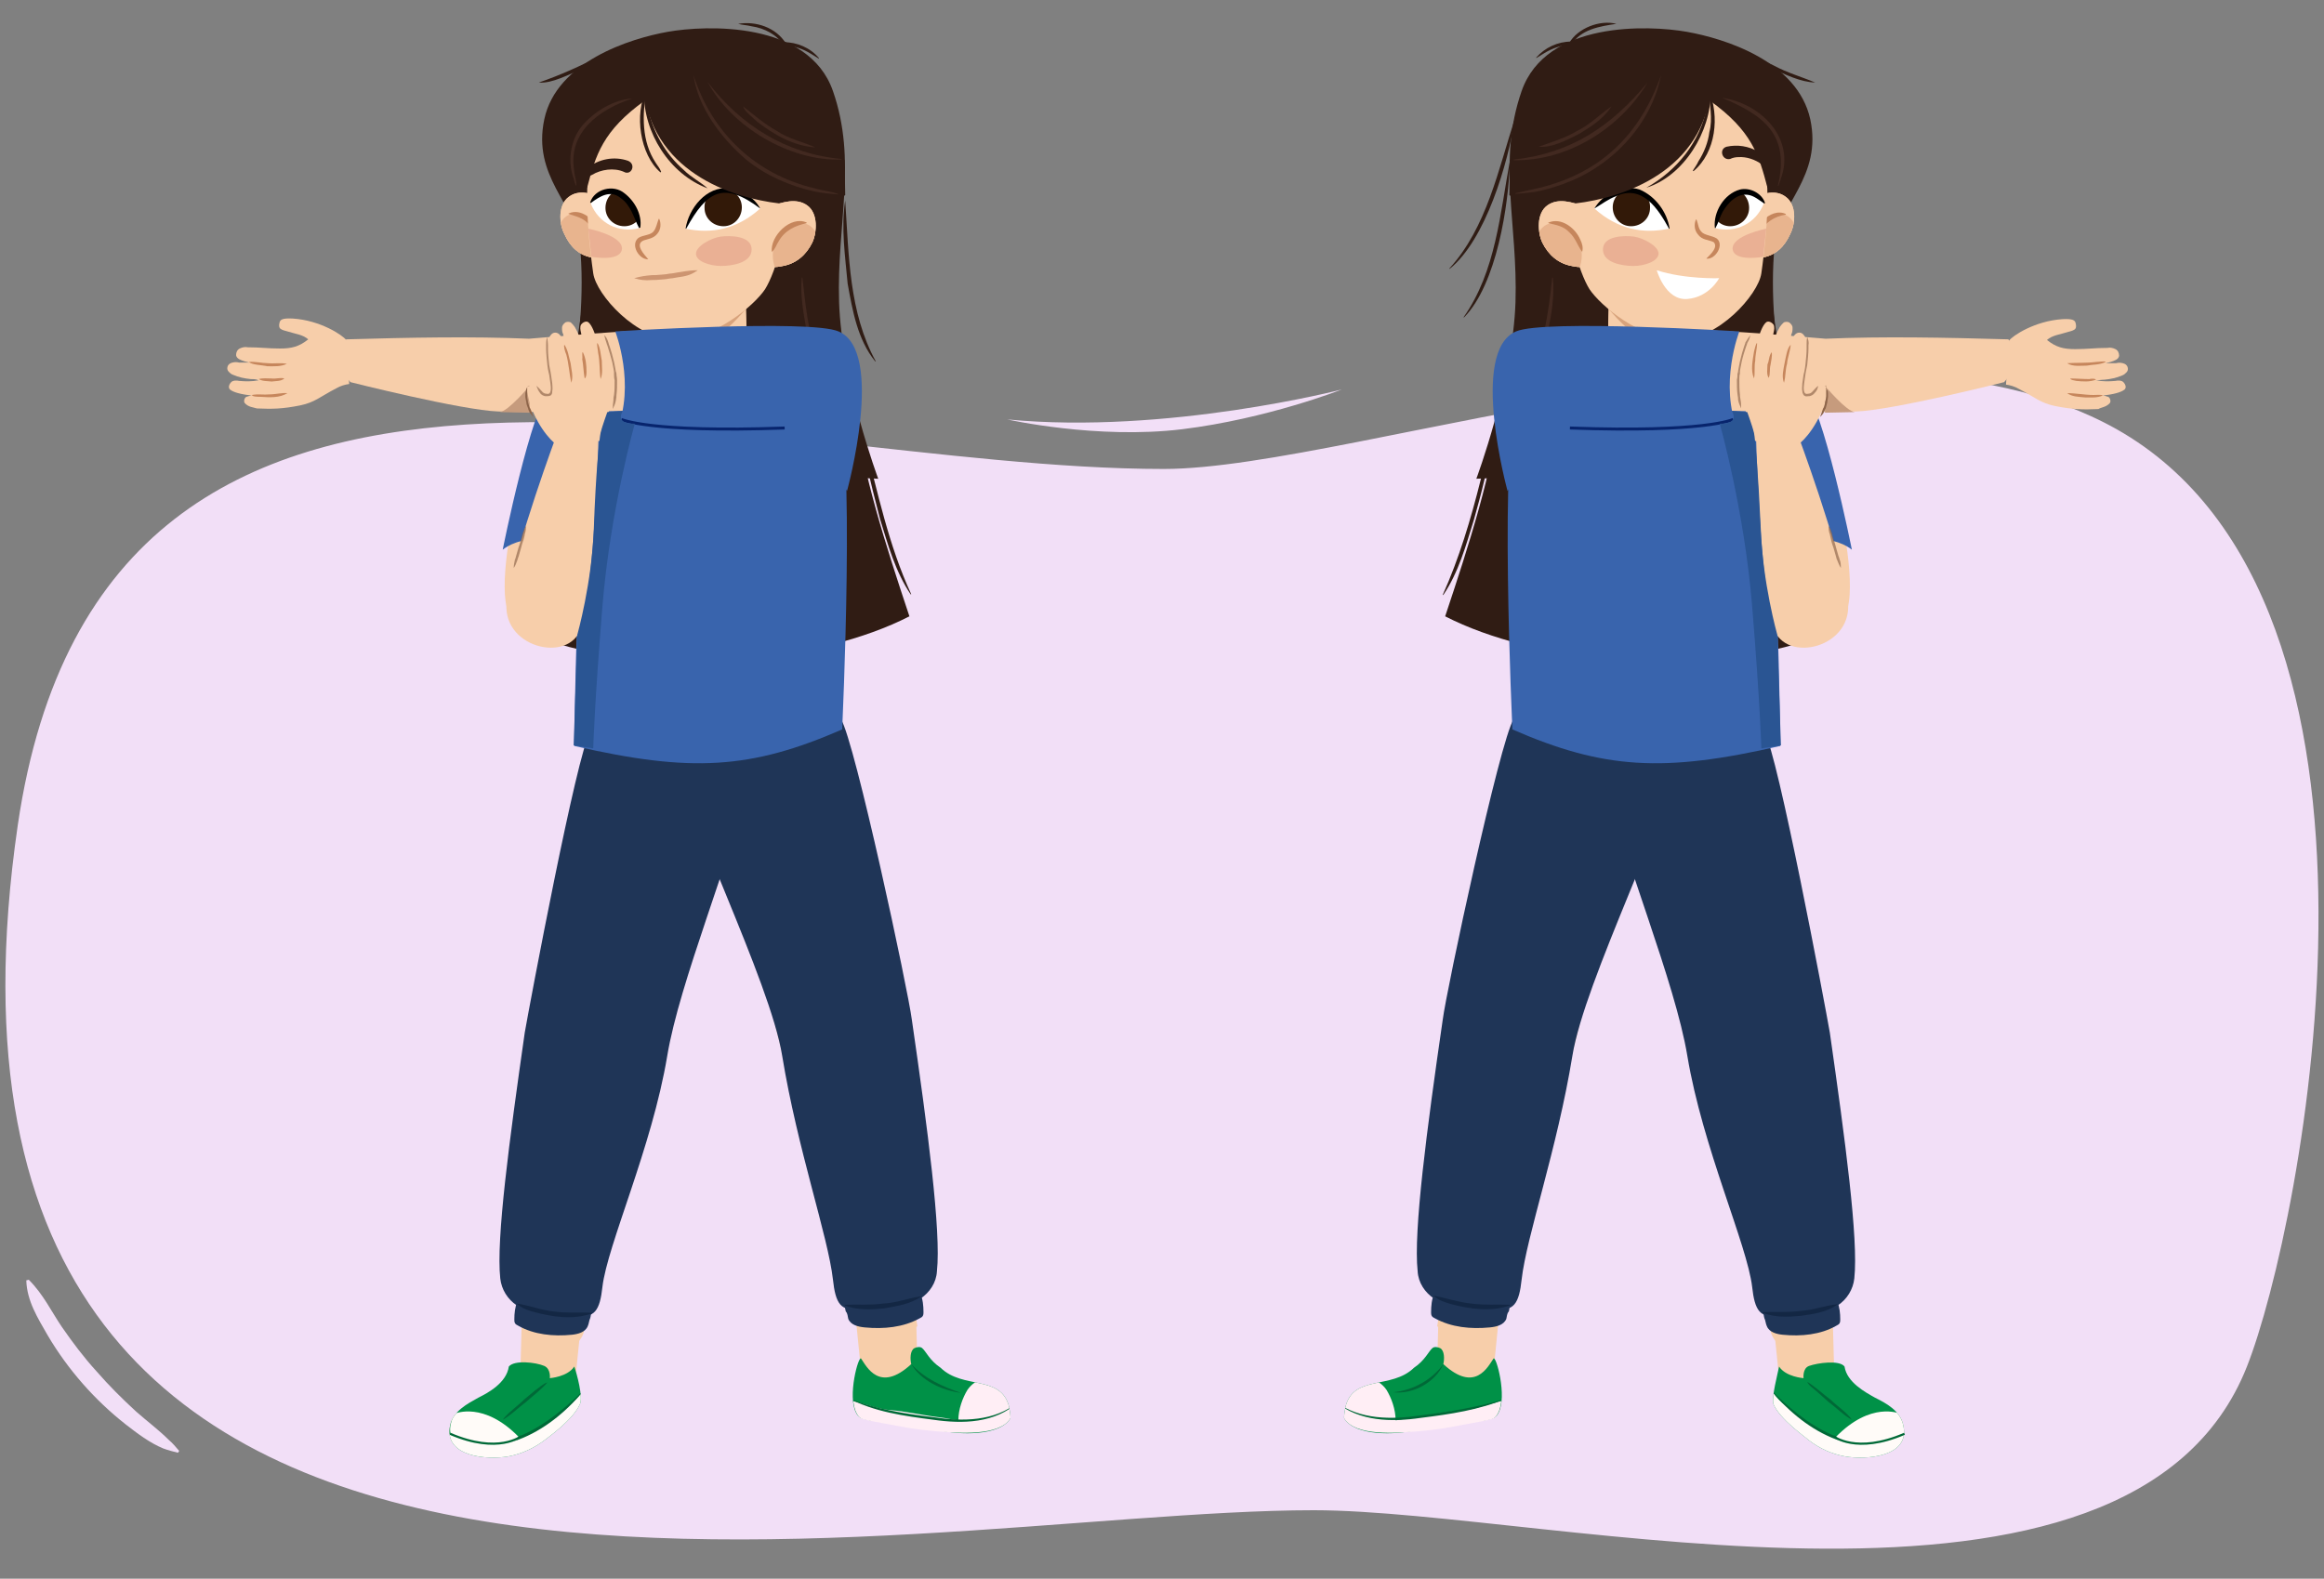 <?xml version="1.0" encoding="utf-8"?>
<!-- Generator: Adobe Illustrator 26.0.1, SVG Export Plug-In . SVG Version: 6.00 Build 0)  -->
<svg version="1.1" id="Layer_1" xmlns="http://www.w3.org/2000/svg" xmlns:xlink="http://www.w3.org/1999/xlink" x="0px" y="0px"
	 width="380px" height="258.2px" viewBox="0 0 380 258.2" style="enable-background:new 0 0 380 258.2;" xml:space="preserve">
<rect x="0" y="0" width="380" height="258.2" fill="#808080" stroke="none"/>
<style type="text/css">
	.st0{fill:#F2DFF7;}
	.st1{fill:#F7CEAA;}
	.st2{fill:#301C14;}
	.st3{fill:#3964AD;}
	.st4{clip-path:url(#SVGID_00000066476993477963346120000014406351522203302299_);fill:#D8A37C;}
	.st5{clip-path:url(#SVGID_00000107556681817464788640000005601068964239026095_);fill:#D8A37C;}
	.st6{fill:#1F3557;}
	.st7{fill:#132744;}
	.st8{fill:#009147;}
	.st9{clip-path:url(#SVGID_00000166635197436350238290000004401560584980676746_);fill:#FFEEF5;}
	.st10{clip-path:url(#SVGID_00000166635197436350238290000004401560584980676746_);}
	.st11{fill:#006937;}
	.st12{clip-path:url(#XMLID_00000172405532523571731570000001973155734405715117_);fill:#FBE7D0;}
	.st13{clip-path:url(#XMLID_00000172405532523571731570000001973155734405715117_);fill:#009147;}
	.st14{clip-path:url(#XMLID_00000172405532523571731570000001973155734405715117_);}
	.st15{clip-path:url(#XMLID_00000172405532523571731570000001973155734405715117_);fill:#FFFBF8;}
	.st16{clip-path:url(#SVGID_00000103258374473909551730000017205674848334351496_);fill:#F7CEAA;}
	.st17{clip-path:url(#SVGID_00000103258374473909551730000017205674848334351496_);fill:#D8A37C;}
	.st18{clip-path:url(#SVGID_00000162327925275393652710000002837187572858486954_);fill:#E8B48E;}
	.st19{fill:#C6865C;}
	.st20{fill:#EAB094;}
	.st21{clip-path:url(#SVGID_00000123437287246552150470000005897046813664917176_);fill:#321908;}
	.st22{clip-path:url(#SVGID_00000137129140724319595560000007570737398982825143_);fill:#321908;}
	.st23{fill:none;stroke:#E7CDBB;stroke-width:0.499;stroke-linecap:round;stroke-miterlimit:10;}
	.st24{fill:#CD9571;}
	.st25{clip-path:url(#SVGID_00000005951763271701180470000009974439681701313672_);fill:#E8B48E;}
	.st26{fill:#422920;}
	.st27{fill:#2B2C53;}
	.st28{fill:none;stroke:#006937;stroke-width:0.354;stroke-miterlimit:10;}
	.st29{fill:none;stroke:#07246D;stroke-width:0.487;stroke-miterlimit:10;}
	.st30{fill:#C69B7D;}
	.st31{opacity:0.66;}
	.st32{fill:#8D6449;}
	.st33{fill:#2A5593;}
	.st34{clip-path:url(#SVGID_00000023269108231979562670000013782917202475607738_);fill:#D8A37C;}
	.st35{clip-path:url(#SVGID_00000111177414519910332960000013369065454157412530_);fill:#D8A37C;}
	.st36{clip-path:url(#SVGID_00000040547596816887107010000013042689325360297106_);fill:#FFEEF5;}
	.st37{clip-path:url(#SVGID_00000040547596816887107010000013042689325360297106_);}
	.st38{clip-path:url(#XMLID_00000078039320981016458810000000606950950678128262_);fill:#FBE7D0;}
	.st39{clip-path:url(#XMLID_00000078039320981016458810000000606950950678128262_);fill:#009147;}
	.st40{clip-path:url(#XMLID_00000078039320981016458810000000606950950678128262_);}
	.st41{clip-path:url(#XMLID_00000078039320981016458810000000606950950678128262_);fill:#FFFBF8;}
	.st42{clip-path:url(#SVGID_00000134952886952002700350000011394548550641486221_);fill:#F7CEAA;}
	.st43{clip-path:url(#SVGID_00000134952886952002700350000011394548550641486221_);fill:#D8A37C;}
	.st44{clip-path:url(#SVGID_00000090975252059436475700000002066847316742296759_);fill:#E8B48E;}
	.st45{clip-path:url(#SVGID_00000155851032948369763150000000441919572725452172_);fill:#321908;}
	.st46{clip-path:url(#SVGID_00000055696078021766967140000003625892636366551945_);fill:#321908;}
	.st47{fill:#FFFFFF;}
	.st48{clip-path:url(#SVGID_00000160180386758449210520000011787565617501999496_);fill:#E8B48E;}
	.st49{display:none;}
	.st50{display:inline;}
	.st51{clip-path:url(#XMLID_00000039120299700467587620000005012628712494857372_);fill:#114C6E;}
	.st52{clip-path:url(#XMLID_00000090252293255406943260000006851714209878510500_);fill:#114C6E;}
</style>
<path class="st0" d="M190.3,76.7C121.5,76.7,17.1,37.9,2.9,135C-19.2,287.1,146,247,214.8,247c38.4,0,133.6,24.6,152.6-23.5
	c9-22.8,29.3-124.7-21.3-153.3C303.2,46.1,221.8,76.7,190.3,76.7z"/>
<g>
	<path class="st0" d="M4.7,209.3c2.4,2.4,3.7,5.2,5.4,7.7c1.8,2.6,3.6,5,5.7,7.3c2,2.3,4.2,4.5,6.5,6.6c1.7,1.5,3.7,3,5.3,4.6
		c0.6,0.5,1.1,1.1,1.7,1.8c0,0-0.2,0.3-0.2,0.3c-0.8-0.2-1.6-0.4-2.4-0.7c-2.2-0.9-4.3-2.5-6.1-3.9c-5.1-4-9.5-9-12.8-14.6
		c-1.6-2.8-3.4-5.6-3.5-9C4.4,209.4,4.7,209.3,4.7,209.3L4.7,209.3z"/>
</g>
<g>
	<path class="st1" d="M88.4,88.7l-4-6.4c0,0-2.9,12-1.5,17.2"/>
	<g>
		<path class="st2" d="M90.6,81.3c-3.3,6.2-4.7,14-3.7,22.7c1.5-5.8,2.2-9.3,4.9-12.9c-1.4,3.9-2.1,8.4-2.2,13.7
			c18.6,6.1,44.5,3.5,59.1-4c-3.9-11.7-7.8-23.8-8.9-34L90.6,81.3z"/>
		<g>
			<path class="st2" d="M91.8,91.2c-1.6,2.4-2.7,5.1-3.2,8c-0.2,0.8-0.2,2.3-0.5,2.9c-0.4-2.9,0.4-6,1.8-8.6
				C90.3,92.8,91.1,91.2,91.8,91.2L91.8,91.2z"/>
		</g>
		<g>
			<path class="st2" d="M141.3,72c2.2,8.5,4,17.2,7.7,25.2c0,0-0.1,0-0.1,0c-2.5-3.7-3.7-8.1-5-12.3C142.9,80.8,141.5,76.3,141.3,72
				L141.3,72z"/>
		</g>
	</g>
	<path class="st2" d="M109.2,5.2c6.2-1.1,23-1.8,27,9.7s0.6,21.7,1,34.5c0.4,12.8,6.4,28.9,6.4,28.9l-53-2.4c0,0,5.9-19.6,4.2-36
		c-0.7-6.5-7.8-11-5.8-20.4S103,6.3,109.2,5.2z"/>
	<path class="st3" d="M112.7,63.2c0,0-19.6-2.1-22.7,0.5c-3.1,2.7-7.8,26.2-7.8,26.2s2.1-1.8,5.4-1.6c3.3,0.2,10.9,1.3,10.9,1.3
		L112.7,63.2z"/>
	<g>
		<defs>
			<path id="SVGID_1_" d="M94.7,145.7c-3.5,28.1-6.7,65.9-8.1,71.7c-1.6,6.3,7.9,4.7,8.9,0.3c1.9-9.8,13.2-45.5,15.6-71.1
				L94.7,145.7z"/>
		</defs>
		<use xlink:href="#SVGID_1_"  style="overflow:visible;fill:#F7CEAA;"/>
		<clipPath id="SVGID_00000162350291466451783560000017160760408466090174_">
			<use xlink:href="#SVGID_1_"  style="overflow:visible;"/>
		</clipPath>
		<path style="clip-path:url(#SVGID_00000162350291466451783560000017160760408466090174_);fill:#D8A37C;" d="M110.6,192.4
			c-3.3-0.9-6.9-0.9-10.2-1.4c-4.4-0.6-8.5-2.4-12.9-3c-2.2-0.3-2,2.8-0.4,4.1c4,3.2,8.8,4.7,13.4,5.1c4.6,0.4,7.2,0.1,9.3,0.1
			c1.6,0,0.9-0.2,1.7-2.2C111.9,194,111.6,192.6,110.6,192.4z"/>
	</g>
	<g>
		<defs>
			<path id="SVGID_00000053543101598225999820000014130350747807341465_" d="M122.6,145.6c3.7,29.6,15.4,56.2,18.5,71.8
				c1.6,6.3,8.9-0.5,8.9-0.5l-11.3-71.9L122.6,145.6z"/>
		</defs>
		<use xlink:href="#SVGID_00000053543101598225999820000014130350747807341465_"  style="overflow:visible;fill:#F7CEAA;"/>
		<clipPath id="SVGID_00000103248041880708174250000004421035068772905630_">
			<use xlink:href="#SVGID_00000053543101598225999820000014130350747807341465_"  style="overflow:visible;"/>
		</clipPath>
		<path style="clip-path:url(#SVGID_00000103248041880708174250000004421035068772905630_);fill:#D8A37C;" d="M149.3,184.9
			c-2.4,1.4-5.1,2.2-7.8,3.1c-3.5,1.2-7.2,1.4-10.8,2.4c-2.5,0.7-1.9,4.2,0.6,4.4c4.3,0.4,9-0.9,12.8-2.5c2.6-1.1,7.4-2.7,7.4-6.1
			C151.6,185.1,150.3,184.4,149.3,184.9z"/>
	</g>
	<g>
		<path class="st1" d="M140.9,225.3l-3.4-34l11.6-2.4l0.9,34.2C150,223.1,147,230,140.9,225.3z"/>
		<path class="st6" d="M138.7,215.7c0.4,1,1.6,1.3,2.7,1.4c3.1,0.3,6.3,0,9-1.5c0.2-0.1,0.4-0.2,0.5-0.4c0.1-0.2,0.1-0.4,0.1-0.6
			c0-1-0.1-2.1-0.5-3c-0.1-0.3-0.2-0.6-0.4-0.9c-0.5-0.7-1.5-0.8-2.4-0.8c-2.9-0.1-5.9,0.3-8.7,1.3c-0.3,0.1-0.6,0.2-0.8,0.4
			c-0.5,0.5-0.2,1.4-0.1,2c0.1,0.3,0.1,0.6,0.2,0.9C138.6,214.8,138.6,215.3,138.7,215.7z"/>
		<path class="st6" d="M137.5,117.6c-3.7-0.3-23.5,0.1-29.2,0.4c3.5,14.7,17.6,42.3,19.6,54.7c2.5,15.3,7.5,29.5,8.3,36.6
			c0.4,3.7,1.2,5.6,4.8,4.5c1.2-0.4,8.1-0.5,9.5-1.4c1.5-1,2.6-2.6,2.7-4.5c0.7-6.5-1.5-23.2-4.1-41.1
			C148.5,162,139.8,121.3,137.5,117.6z"/>
		<g>
			<path class="st7" d="M150.7,212c-1.8,1.3-4,1.6-6.2,2c-2.1,0.2-4.4,0.3-6.4-0.5c0,0,0-0.1,0-0.1c2.1-0.1,4.2,0.1,6.3-0.2
				C146.6,213.1,148.5,212.3,150.7,212C150.6,211.9,150.7,212,150.7,212L150.7,212z"/>
		</g>
		<path class="st8" d="M140.8,222.2c0.9,1.3,3,5.7,8.2,0.9c-0.2-0.8-0.2-2.2,0.5-2.6c0.4-0.2,1-0.3,1.3,0c0.6,0.5,1.2,2,3,3.2
			c3.7,3.6,9.9,1.1,11.2,6.4c0.1,0.5,0.3,1.7,0.2,1.9c-1.8,2.9-8.3,2.7-11.8,1.9c-4.3-1-5.4-1.3-11.1-1.6c-0.1,0-1.5-0.3-1.6-0.4
			c-0.3-0.2-0.5-0.4-0.7-0.8C138.5,228.4,140.4,221.6,140.8,222.2z"/>
		<g>
			<defs>
				<path id="SVGID_00000139263444628755336030000014326146280400724870_" d="M140.8,222.2c0.9,1.3,3,5.7,8.2,0.9
					c-0.2-0.8-0.2-2.2,0.5-2.6c0.4-0.2,1-0.3,1.3,0c0.6,0.5,1.2,2,3,3.2c3.7,3.6,9.9,1.1,11.2,6.4c0.1,0.5,0.3,1.7,0.2,1.9
					c-1.8,2.9-8.4,2.4-12,2.1c-4.5-0.4-5.8-0.8-10.8-1.7c-0.1,0-1.5-0.3-1.6-0.4c-0.3-0.2-0.5-0.4-0.7-0.8
					C138.5,228.4,140.4,221.6,140.8,222.2z"/>
			</defs>
			<clipPath id="SVGID_00000096750675176684008230000002271049165215482527_">
				<use xlink:href="#SVGID_00000139263444628755336030000014326146280400724870_"  style="overflow:visible;"/>
			</clipPath>
			<path style="clip-path:url(#SVGID_00000096750675176684008230000002271049165215482527_);fill:#FFEEF5;" d="M136.6,229
				c2.9-0.4,5.8,1.3,8.7,1.6c2.8,0.2,5.7,0.9,8.3,1.2c1,0.1,2.1,0.4,3.1,0.5c0-1.8,0.7-3.7,1.5-5c1.4-2,3.8-2.4,5.9-1.3
				c0.4,0.2,0.7,0.6,0.8,1c0,0,0,0,0.1,0c0.6,0.2,1.2,0.9,0.9,1.7c-0.1,0.2-0.2,0.5-0.3,0.7c0.9-0.6,1.9-1.1,2.9-1.1
				c1.7,0,2.6,1.8,2,3.4c-1,2.5-4.3,4.1-6.6,5c-2.6,1.1-5.7,0.9-8.4,0.5c-3-0.4-6-1.3-9-1.9c-3.4-0.7-7-0.4-10.3-1.5
				C134.2,233.1,134.5,229.3,136.6,229z"/>
			<g style="clip-path:url(#SVGID_00000096750675176684008230000002271049165215482527_);">
				<path class="st11" d="M138.6,228.6c4.5,1.9,9.3,2.6,14.1,3.2c4.7,0.7,9.9,0.7,13.8-2.5c0,0,0,0,0,0c-3.8,3.5-9.1,3.6-13.9,2.9
					C147.9,231.6,142.8,230.9,138.6,228.6L138.6,228.6z"/>
			</g>
			<g style="clip-path:url(#SVGID_00000096750675176684008230000002271049165215482527_);">
				<path class="st11" d="M149,223.1c2.2,2.4,5.2,3.7,8.1,4.7C154,227.4,150.6,225.8,149,223.1L149,223.1z"/>
			</g>
		</g>
	</g>
	<path class="st1" d="M94,226.3l3.4-33.3L86,190.6l-0.9,33.4C85.1,224.1,88.1,230.8,94,226.3z"/>
	<path class="st6" d="M96.1,216.9c-0.4,1-1.6,1.3-2.6,1.4c-3,0.3-6.2,0-8.8-1.5c-0.2-0.1-0.4-0.2-0.5-0.4c-0.1-0.2-0.1-0.4-0.1-0.6
		c0-1,0.1-2,0.5-3c0.1-0.3,0.2-0.6,0.4-0.8c0.5-0.7,1.5-0.8,2.3-0.8c2.9-0.1,5.7,0.3,8.5,1.2c0.3,0.1,0.6,0.2,0.8,0.4
		c0.5,0.5,0.2,1.3,0.1,1.9c-0.1,0.3-0.1,0.6-0.2,0.9C96.3,216,96.3,216.5,96.1,216.9z"/>
	<path class="st6" d="M96.5,119.7c3.7-0.3,20.9,6.2,26.5,6.5c-3.5,14.4-11.9,34.4-13.9,46.5c-2.5,15-9.8,30.9-10.6,37.8
		c-0.4,3.6-1.2,5.5-4.7,4.4c-1.2-0.4-7.9-0.5-9.3-1.4c-1.5-1-2.5-2.6-2.7-4.4c-0.7-6.4,1.5-22.7,4-40.2
		C86.6,164.3,94.3,123.3,96.5,119.7z"/>
	<g>
		<path class="st7" d="M84.5,213.2c2.1,0.3,4,1.1,6.1,1.3c2.1,0.3,4.1,0.1,6.2,0.2c0,0,0,0.1,0,0.1c-3,1.1-6.4,0.6-9.4-0.2
			C86.3,214.3,85.3,214,84.5,213.2C84.5,213.3,84.5,213.2,84.5,213.2L84.5,213.2z"/>
	</g>
	<g>
		<defs>
			<path id="XMLID_100_" d="M93.9,223.5c-1.1,1.7-4,1.9-4,1.9s0.2-1.5-0.9-2c-1.4-0.6-4.9-1-5.8,0.1c-0.4,2.7-3.4,4.3-5,5.1
				c-1.8,1-4.1,2.2-4.6,4.5c-1.1,5.2,6.1,5.7,9.5,5.1c2.2-0.4,4.3-1.4,6-2.7c0.5-0.4,4.6-3.3,5.7-5.8
				C95.4,228.6,94.3,224.6,93.9,223.5z"/>
		</defs>
		<clipPath id="XMLID_00000102542748337606680380000009395661151188201094_">
			<use xlink:href="#XMLID_100_"  style="overflow:visible;"/>
		</clipPath>
		<path style="clip-path:url(#XMLID_00000102542748337606680380000009395661151188201094_);fill:#FBE7D0;" d="M84,234.3
			c-0.7-0.6-1.4-1.3-2.2-1.8c-0.7-0.5-1.6-0.8-2.4-1c-0.9-0.3-2-0.5-3-0.4c-1,0-1.9,0.3-2.8,0.8c-0.3,0-0.6,0-0.9,0.1
			c-1.1,0.2-1.2,1.6-0.6,2.3c0.6,0.6,1.2,1.2,1.9,1.6c0.9,0.5,1.9,0.6,2.9,0.6c1.9,0.1,3.7,0.4,5.5,0.8c0.9,0.2,2.3,0.7,2.8-0.3
			C85.9,235.7,84.7,234.9,84,234.3z"/>
		<path id="XMLID_101_" style="clip-path:url(#XMLID_00000102542748337606680380000009395661151188201094_);fill:#009147;" d="
			M93.9,223.5c-1.1,1.7-4,1.9-4,1.9s0.2-1.5-0.9-2c-1.4-0.6-4.9-1-5.8,0.1c-0.4,2.7-3.4,4.3-5,5.1c-1.8,1-4.1,2.2-4.6,4.5
			c-1.1,5.2,6.1,5.7,9.5,5.1c2.2-0.4,4.3-1.4,6-2.7c0.5-0.4,4.6-3.3,5.7-5.8C95.4,228.6,94.3,224.6,93.9,223.5z"/>
		<g style="clip-path:url(#XMLID_00000102542748337606680380000009395661151188201094_);">
			<path class="st11" d="M89.5,226.1c-0.9,1.1-2.5,2.3-3.5,3.2c-1.1,0.8-2.6,2.3-3.8,2.9c0.8-1.1,2.5-2.3,3.5-3.3
				c0,0,1.8-1.5,1.8-1.5C88.1,227,88.8,226.3,89.5,226.1L89.5,226.1z"/>
		</g>
		<path style="clip-path:url(#XMLID_00000102542748337606680380000009395661151188201094_);fill:#FFFBF8;" d="M95,227.9
			c-1.2,1.6-2.4,2.3-4,3.6c-1.7,1.4-5.2,3.5-7.3,4.1c-2.3,0.7-3.7,0.7-6,0.4c-1.1-0.2-2.2-0.4-3.2-0.9c-1.1-0.5-1.8-1.3-2.8-2
			c-1.1-0.7-2.2,0.7-1.7,1.7c0.6,1.2,1.9,2,3,2.6c1.3,0.6,2.6,1,4,1.3c2.7,0.4,5.6,0.5,8.3-0.3c2.5-0.8,4.7-2.4,6.6-4.1
			c1.9-1.6,3.4-3.5,3.8-6C95.8,227.9,95.3,227.5,95,227.9z"/>
		<g style="clip-path:url(#XMLID_00000102542748337606680380000009395661151188201094_);">
			<path class="st11" d="M95.6,227.2c-4.9,6.3-14.5,12.5-22.2,7.2c0,0,0,0,0,0C81.8,239,89.8,232.9,95.6,227.2L95.6,227.2z"/>
		</g>
		<path style="clip-path:url(#XMLID_00000102542748337606680380000009395661151188201094_);fill:#FFFBF8;" d="M84.9,235.1
			c-5.8-6-10.5-3.9-10.5-3.9s-2.5,4,1.3,4.9C79.5,237.1,83.8,236.5,84.9,235.1z"/>
	</g>
	<path class="st3" d="M97.2,63.4c-3,19.4-3.3,58.6-3.3,58.6c19.1,4.4,28.9,3.8,43.8-2.7c0,0,2.3-48.1-1-55.2
		C133.5,56.9,98.7,53.3,97.2,63.4z"/>
	<g>
		<defs>
			<path id="SVGID_00000043417077329422092570000001367179851014987705_" d="M121.8,44.7l0.4,14.6c-1.8,6.2-15.1,8.9-14.8-0.2
				l0.1-6.9L121.8,44.7z"/>
		</defs>
		<use xlink:href="#SVGID_00000043417077329422092570000001367179851014987705_"  style="overflow:visible;fill:#F7CEAA;"/>
		<clipPath id="SVGID_00000022551112622217307770000017913255863500528016_">
			<use xlink:href="#SVGID_00000043417077329422092570000001367179851014987705_"  style="overflow:visible;"/>
		</clipPath>
		<path style="clip-path:url(#SVGID_00000022551112622217307770000017913255863500528016_);fill:#F7CEAA;" d="M123.4,44.7l-0.3,14.6
			l10.6,2.9C120,78,104.8,73.5,97,60.6l9.5-1.9l0.1-6.9L123.4,44.7z"/>
		<path style="clip-path:url(#SVGID_00000022551112622217307770000017913255863500528016_);fill:#D8A37C;" d="M124.1,47.7
			c-1.8,2.6-7.4,10.2-14.8,10.4c-6.7,0.2-12.3-12.9-12.8-16.4l27.9,2.8L124.1,47.7z"/>
	</g>
	<g>
		<path class="st1" d="M93,32.2c1.7-1.3,3.8-0.5,5.5,0.1c0.6,0.2,0.5,1.1,0.1,1.4c0,0,0,0,0,0c0,0,0,0.1,0,0.1
			c0.6,0.9,0.7,2.2,0.7,3.4c0.1,1.1,0.1,2.3,0.2,3.5c0,0,0,0.1,0.1,0.2c0.3,1.8-2.1,1.4-2.9,1.2c-2.1-0.4-3.5-1.8-4.4-3.8
			C91.4,36.6,91.2,33.5,93,32.2z"/>
		<g>
			<defs>
				<path id="SVGID_00000122714752536848385330000003038033994278730648_" d="M93,32.2c1.7-1.3,3.8-0.5,5.5,0.1
					c0.6,0.2,0.5,1.1,0.1,1.4c0,0,0,0,0,0c0,0,0,0.1,0,0.1c0.6,0.9,0.7,2.2,0.7,3.4c0.1,1.1,0.1,2.3,0.2,3.5c0,0,0,0.1,0.1,0.2
					c0.3,1.8-2.1,1.4-2.9,1.2c-2.1-0.4-3.5-1.8-4.4-3.8C91.4,36.6,91.2,33.5,93,32.2z"/>
			</defs>
			<use xlink:href="#SVGID_00000122714752536848385330000003038033994278730648_"  style="overflow:visible;fill:#F7CEAA;"/>
			<clipPath id="SVGID_00000018227028807281539010000010456971159647329210_">
				<use xlink:href="#SVGID_00000122714752536848385330000003038033994278730648_"  style="overflow:visible;"/>
			</clipPath>
			<path style="clip-path:url(#SVGID_00000018227028807281539010000010456971159647329210_);fill:#E8B48E;" d="M93.4,35
				c1.7-0.5,3.2,1,4.2,2.7c0.7,1.2,0.7,3.6,0.1,4.7s-4.3-0.3-5.9-2.5C91.5,40.2,91,40,91,39.4C91.1,37.3,91.7,35.5,93.4,35z"/>
		</g>
		<g>
			<path class="st19" d="M98.2,39.8c-0.7-1.1-1-2.3-2-3.2c-0.9-1-2-1.2-3.2-1.6c0,0-0.1-0.1,0-0.1c2-0.9,4.2,1,4.9,2.8
				C98.2,38.4,98.5,39.1,98.2,39.8C98.3,39.8,98.3,39.8,98.2,39.8L98.2,39.8z"/>
		</g>
	</g>
	<path class="st1" d="M96.3,27.4c-0.8,5.8,0.2,13.8,0.7,17.3c0.5,3.5,7.1,10.9,13.4,10.8c6.4,0,12.9-5.5,14.7-8.2
		c1.7-2.7,4.3-10.7,3.7-20c-0.6-9.3-10.1-18-19.8-17S97.1,21.6,96.3,27.4z"/>
	<path class="st20" d="M113.8,41.5c0-1.3,2.6-2.6,4-2.8c1.5-0.2,5.1-0.2,5.1,2.1c0,2.2-3.2,2.7-5,2.7
		C116.2,43.5,113.8,42.8,113.8,41.5z"/>
	<path class="st20" d="M101.7,40.7c0.1-2.2-5.5-3.3-5.5-3.3l0.5,4.6C96.7,42,101.5,42.9,101.7,40.7z"/>
	<g>
		<defs>
			<path id="SVGID_00000074401492007954130960000009716272779372383616_" d="M112.1,37.4c4.3,0.9,8.4,0.1,12.2-3.3
				c0,0-3.5-3.9-7.1-2.8C113.6,32.5,112.1,37.4,112.1,37.4z"/>
		</defs>
		<use xlink:href="#SVGID_00000074401492007954130960000009716272779372383616_"  style="overflow:visible;fill:#FFFFFF;"/>
		<clipPath id="SVGID_00000030489239450142951380000011590749109042148281_">
			<use xlink:href="#SVGID_00000074401492007954130960000009716272779372383616_"  style="overflow:visible;"/>
		</clipPath>
		<path style="clip-path:url(#SVGID_00000030489239450142951380000011590749109042148281_);fill:#321908;" d="M115.2,34
			c0,1.7,1.4,3,3.1,3c1.7,0,3-1.4,3-3.1c0-1.7-1.4-3-3.1-3C116.5,30.9,115.1,32.3,115.2,34z"/>
	</g>
	<g>
		<defs>
			<path id="SVGID_00000145018134750369452050000008397024698058959286_" d="M104.6,37.3c0,0-0.5-4-3.2-5.5
				c-2.8-1.5-4.8,1.5-4.8,1.5C97.9,36.5,101.1,38.2,104.6,37.3z"/>
		</defs>
		<use xlink:href="#SVGID_00000145018134750369452050000008397024698058959286_"  style="overflow:visible;fill:#FFFFFF;"/>
		<clipPath id="SVGID_00000016037685098124652010000005622761081358219430_">
			<use xlink:href="#SVGID_00000145018134750369452050000008397024698058959286_"  style="overflow:visible;"/>
		</clipPath>
		<path style="clip-path:url(#SVGID_00000016037685098124652010000005622761081358219430_);fill:#321908;" d="M105.1,33.9
			c0,1.7-1.3,3.1-3,3.1c-1.7,0-3.1-1.3-3.1-3c0-1.7,1.3-3.1,3-3.1C103.7,30.9,105.1,32.2,105.1,33.9z"/>
	</g>
	<g>
		<path d="M124.3,34.1c-6-4.5-8.7-2.9-12.1,3.3c0,0-0.1,0-0.1,0c0.5-3.3,3.4-7,7.1-6.6C121.2,31.1,123.3,32.2,124.3,34.1
			C124.3,34.1,124.3,34.1,124.3,34.1L124.3,34.1z"/>
	</g>
	<g>
		<path d="M104.5,37.3c-0.9-1.7-1.3-3.7-3-4.9c-1.7-1.4-3.4-0.3-4.9,0.8c0,0-0.1-0.1-0.1-0.1c0.7-2.2,3.8-3,5.6-1.5
			c1.7,1.3,2.9,3.5,2.6,5.6C104.6,37.3,104.5,37.3,104.5,37.3L104.5,37.3z"/>
	</g>
	<g>
		<path class="st19" d="M106,42.4c-1.5,0.1-3-2.4-1.6-3.5c0.8-0.5,2-0.4,2.5-1.1c0.4-0.5,0.5-1.2,0.8-2c0,0,0.1,0,0.1,0
			c0.3,0.7,0.3,1.7-0.3,2.4c-0.6,0.8-1.6,0.9-2.2,1.1C103.7,39.9,105.3,41.6,106,42.4C106,42.3,106,42.4,106,42.4L106,42.4z"/>
	</g>
	<g>
		<path class="st23" d="M109,48.9"/>
	</g>
	<g>
		<g>
			<g>
				<path class="st24" d="M114.1,44.2c-1,0-1.7,0.1-2.9,0.3c-0.2,0-0.5,0.1-1.2,0.2c-0.2,0-0.8,0.1-0.8,0.1s-0.5,0.1-0.8,0.1
					c-0.9,0.1-1.5,0.1-1.8,0.1c-1.2,0.1-1.8,0.2-2.9,0.5c1,0.3,1.7,0.4,2.9,0.3c0.3,0,0.9,0,1.8-0.1c0.3,0,0.8-0.1,0.8-0.1
					s0.6-0.1,0.8-0.1c0.7-0.1,1-0.2,1.2-0.2C112.6,45.1,113.2,44.8,114.1,44.2z"/>
			</g>
		</g>
	</g>
	<path class="st2" d="M110.7,7.1C94.3,6.6,84,25.3,96,30.7c1.4-5.3,2.5-9.3,9.5-14.3c2.6,13,16.3,16.5,23.3,17
		c7,0.5,9.4-1.5,9.4-1.5l-0.1-5.7C129.9,16.5,121.1,9.7,110.7,7.1z"/>
	<g>
		<path class="st1" d="M132,33.6c-1.8-1.3-4.1-0.5-5.9,0.1c-0.6,0.2-0.6,1.1-0.1,1.4c0,0,0,0,0,0c0,0,0,0.1,0,0.1
			c-0.6,0.9-0.8,2.2-0.8,3.4c-0.1,1.1-0.1,2.3-0.2,3.5c0,0,0,0.1-0.1,0.2c-0.3,1.8,2.2,1.4,3.1,1.2c2.2-0.4,3.8-1.8,4.8-3.8
			C133.6,38,133.8,34.9,132,33.6z"/>
		<g>
			<defs>
				<path id="SVGID_00000173139155237681682350000005347130110900567441_" d="M132,33.6c-1.8-1.3-4.1-0.5-5.9,0.1
					c-0.6,0.2-0.6,1.1-0.1,1.4c0,0,0,0,0,0c0,0,0,0.1,0,0.1c-0.6,0.9-0.8,2.2-0.8,3.4c-0.1,1.1-0.1,2.3-0.2,3.5c0,0,0,0.1-0.1,0.2
					c-0.3,1.8,2.2,1.4,3.1,1.2c2.2-0.4,3.8-1.8,4.8-3.8C133.6,38,133.8,34.9,132,33.6z"/>
			</defs>
			<use xlink:href="#SVGID_00000173139155237681682350000005347130110900567441_"  style="overflow:visible;fill:#F7CEAA;"/>
			<clipPath id="SVGID_00000148623429644985324790000013213593880550920889_">
				<use xlink:href="#SVGID_00000173139155237681682350000005347130110900567441_"  style="overflow:visible;"/>
			</clipPath>
			<path style="clip-path:url(#SVGID_00000148623429644985324790000013213593880550920889_);fill:#E8B48E;" d="M131.4,36.5
				c-1.8-0.5-3.5,1-4.5,2.7c-0.7,1.2-0.7,3.6-0.1,4.7s4.6-0.3,6.3-2.5c0.4,0.2,0.9,0.1,0.9-0.5C134,38.8,133.3,36.9,131.4,36.5z"/>
		</g>
		<g>
			<path class="st19" d="M126.2,41.2c-0.3-2.6,3.1-6,5.7-4.8c0,0,0,0.1,0,0.1c-1.9,0.4-3.6,1.2-4.6,3
				C126.9,40.1,126.8,40.7,126.2,41.2C126.3,41.3,126.2,41.3,126.2,41.2L126.2,41.2z"/>
		</g>
	</g>
	<g>
		<path class="st2" d="M105.7,14.8c-0.7,4-0.8,8.3,1.5,11.8c0.3,0.5,0.7,0.9,0.9,1.5c0,0-0.1,0.1-0.1,0.1
			C104.6,25.3,103.7,18.5,105.7,14.8L105.7,14.8z"/>
	</g>
	<g>
		<path class="st2" d="M115.7,30.8c-6.2-2.3-10.5-9.1-10.4-15.7c0.3,0.3,0.4,1.8,0.6,2.4c0.8,4,2.9,7.7,5.9,10.3
			C113,29,114.6,29.8,115.7,30.8L115.7,30.8z"/>
	</g>
	<g>
		<path class="st2" d="M138.2,32.8c0.6,8.9,0.6,18.3,5,26.3c0,0-0.1,0-0.1,0c-2.9-3.6-3.7-8.3-4.5-12.7
			C138.2,42,137.5,37.2,138.2,32.8L138.2,32.8z"/>
	</g>
	<g>
		<path class="st26" d="M113.4,12.3c3,9.4,10.1,16.2,19.8,18.5c1.3,0.4,2.9,0.5,4,1c-1.4-0.1-2.7-0.2-4.1-0.5
			c-4-0.9-7.9-2.6-11.1-5.2C117.9,22.6,114.1,17.5,113.4,12.3L113.4,12.3z"/>
	</g>
	<g>
		<path class="st26" d="M115.7,13.4c5.4,7.1,12.9,11.8,21.9,12.6c0,0,0,0.1,0,0.1C129.1,26.4,119.6,20.7,115.7,13.4L115.7,13.4z"/>
	</g>
	<g>
		<path class="st26" d="M121.5,17.4c1.8,1.4,3.5,2.9,5.5,4c1.9,1.3,4.3,1.8,6.3,2.7c-3.5-0.2-6.8-2.1-9.5-4.2
			C123.1,19.2,121.8,18.3,121.5,17.4L121.5,17.4z"/>
	</g>
	<g>
		<path class="st26" d="M135.3,62.3c-1.9-2.3-2.7-5.3-3.4-8.1c-0.5-2.9-1.1-5.9-0.8-8.8c0,0,0.1,0,0.1,0c0.5,4.4,0.9,8.7,2.4,12.9
			C134.1,59.6,135,61,135.3,62.3L135.3,62.3z"/>
	</g>
	<g>
		<path class="st2" d="M120.7,3.9c2.9-0.5,6.2,0.6,7.8,3.2c0,0-0.3-0.2-0.3-0.2c2.1,0,4.3,0.9,5.7,2.6c0,0,0,0.1,0,0.1l-1.3-0.8
			c-1.3-0.8-2.9-1.4-4.4-1.3c-1.1-1.8-3.2-2.9-5.3-3.2C122.1,4.1,121.4,4.1,120.7,3.9C120.7,3.9,120.7,3.9,120.7,3.9L120.7,3.9z"/>
	</g>
	<g>
		<path class="st2" d="M102,28.1c-1.6-0.7-3.7-0.4-5.2,0.5C96,29.1,95.4,28,96,27.5c1.9-1.5,4.4-2,6.7-1.2
			C104.1,26.9,103.2,28.8,102,28.1L102,28.1z"/>
	</g>
	<g>
		<path class="st2" d="M101.7,7.6c-2,1.6-4.3,2.5-6.5,3.7c-2.1,0.8-4.9,2.4-7.1,2.2c3.5-1.2,6.8-2.7,10.1-4.4
			C99.4,8.6,100.6,7.8,101.7,7.6L101.7,7.6z"/>
	</g>
	<g>
		<path class="st2" d="M95.8,42.5c0.4,3.5,0,7-0.4,10.4c-0.6,3.3-1.2,7.2-3.1,9.9c1.1-3.3,2.1-6.6,2.5-10
			C95.4,49.5,95.3,45.8,95.8,42.5L95.8,42.5z"/>
	</g>
	<g>
		<path class="st26" d="M103.4,16.1c-5.4,1.8-10.6,5.5-9.5,11.9c0,0.6,0.5,2,0.3,2.4c-0.2-0.4-0.3-0.8-0.4-1.2c-1-2.7-0.6-6,1.2-8.4
			C97,18.3,100.3,16.3,103.4,16.1L103.4,16.1z"/>
	</g>
	<g>
		<path class="st27" d="M123.4,62.2c-1,9-14.4,9.8-18.9,3.1c-0.6-1-1.1-2-1.2-3.1l0.1,0c1.6,6.6,10.9,8.6,16.3,5.3
			C121.7,66.3,122.8,64.1,123.4,62.2L123.4,62.2z"/>
	</g>
	<path class="st28" d="M85.2,234.9c0,0-3.7,3-11.6-0.4"/>
	<path class="st1" d="M106,54.1c-0.9-0.3-19.5,1.3-19.5,1.3c-9.3-0.4-19.5-0.2-29.9,0.1c-1.5,2.7-1.4,4.6,0.7,7
		c0,0,18.2,4.6,24.2,4.8c6,0.2,20.6-0.1,20.6-0.1L106,54.1z"/>
	<path class="st3" d="M138.5,80.3c0,0,6.3-22.9-1.4-26.1c-4.6-2-36.5,0-36.5,0s3.4,8.7,0.2,16.3c0,0,10.9,0.9,24.3,2.2
		C134.4,73.6,138.5,80.3,138.5,80.3z"/>
	<path class="st29" d="M101.6,68.6c0,0,4.6,2.2,26.7,1.4"/>
	<g>
		<path class="st1" d="M40,65.9c-0.2-0.3,0-0.9,0.3-1c0.3-0.1,0.6-0.2,0.9-0.2c-1.7-0.2-3-0.5-3.6-1c-0.4-0.4,0-1,0.2-1.2
			c0.3-0.3,0.9-0.3,1.3-0.2c1.1,0.1,2.1,0.1,3.2-0.1C41.9,62,41.4,62,41,62c-1-0.1-2-0.3-2.9-0.7c-0.3-0.1-0.5-0.3-0.7-0.5
			c-0.2-0.2-0.3-0.5-0.2-0.8c0.1-0.4,0.4-0.6,0.8-0.7c0.4-0.1,0.7-0.1,1.1,0c0.6,0,1.1,0,1.7,0c-0.3-0.1-0.5-0.1-0.8-0.2
			c-0.6-0.2-1.3-0.4-1.4-1c0-0.5,0.2-0.9,0.6-1.1c0.4-0.2,0.9-0.3,1.3-0.2c2.1,0,3.2,0.2,5.3,0.2c1.9,0,3.1-0.3,4.6-1.5
			c-0.9-0.8-2.2-0.9-3.4-1.3c-0.4-0.1-0.8-0.2-1.1-0.4c-0.3-0.2-0.3-0.6-0.2-1c0.1-0.5,0.4-0.8,2.2-0.7c4.5,0.3,8.1,2.7,8.7,3.5
			l0.5,7.2c-0.7,0.1-1.4,0.3-2.1,0.7c-2.7,1.4-3.5,2.3-5.9,2.8c-3,0.6-4.6,0.6-7.1,0.5C41.4,66.6,40.6,66.6,40,65.9z"/>
		<g>
			<path class="st19" d="M40.7,59.2c1.1-0.1,2.1,0.2,3.1,0.2c1,0.1,2.1-0.1,3.1,0.1c-1,0.5-2.1,0.4-3.2,0.4
				C42.9,59.7,41.2,59.7,40.7,59.2L40.7,59.2z"/>
		</g>
		<g>
			<path class="st19" d="M42.3,62c0.7-0.2,1.4-0.1,2.1-0.1c0.7,0.1,1.5-0.2,2.1,0c-0.6,0.5-1.4,0.4-2.1,0.5
				C43.7,62.3,43,62.4,42.3,62C42.3,62.1,42.3,62,42.3,62L42.3,62z"/>
		</g>
		<g>
			<path class="st19" d="M41.2,64.6c1-0.2,1.9,0,2.9-0.1c1,0,2-0.3,2.9-0.2c-1.3,0.8-2.9,0.7-4.4,0.6C42.3,64.9,41.2,64.9,41.2,64.6
				L41.2,64.6z"/>
		</g>
	</g>
	<path class="st1" d="M91.1,70.9c0,0-6.7,17.9-8.2,27.1c-1.3,7.9,10.2,10.7,12.1,4.7c2.3-7.4,2.9-32.3,2.9-32.3L91.1,70.9z"/>
	<path class="st30" d="M86.6,67.5l0-4.4c0,0-3.5,4.2-4.9,4.3L86.6,67.5z"/>
	<g>
		<path class="st1" d="M98.8,54.8c-0.3-0.2-0.8,0.1-1,0.4c-0.1,0.3-0.1,0.6-0.1,0.9c-0.4-1.6-0.9-2.9-1.5-3.4
			c-0.4-0.3-1,0.1-1.2,0.4c-0.2,0.4-0.1,0.9,0,1.3c0.2,1,0.4,2.1,0.4,3.2c-0.1-0.4-0.2-0.9-0.3-1.3c-0.2-1-0.6-1.9-1.1-2.8
			c-0.2-0.3-0.4-0.5-0.6-0.7c-0.2-0.2-0.6-0.2-0.9-0.1c-0.3,0.2-0.6,0.5-0.6,0.9c0,0.4,0,0.7,0.2,1.1c0.1,0.6,0.2,1.1,0.2,1.7
			c-0.1-0.3-0.2-0.5-0.3-0.8c-0.2-0.6-0.6-1.2-1.2-1.2c-0.5,0-0.8,0.4-1,0.8c-0.1,0.4-0.1,0.9,0,1.3c0.3,2,0.7,3.1,0.9,5.2
			c0.2,1.9,0.1,3.1-0.8,4.8c-1-0.8-1.2-2-1.7-3.1c-0.1-0.4-0.3-0.7-0.6-1.1c-0.3-0.3-0.7-0.2-1,0c-0.4,0.2-0.7,0.5-0.3,2.3
			c0.9,4.4,3.8,7.6,4.7,8.1l7.2-0.6c0-0.7,0.1-1.5,0.3-2.1c1-2.9,1.8-3.8,1.9-6.2c0.2-3,0-4.7-0.5-7.1
			C99.6,56.1,99.5,55.2,98.8,54.8z"/>
		<g>
			<path class="st19" d="M92.3,56.4c0.6,0.9,0.7,2,1,3c0.1,1,0.5,2.2,0.1,3.2c-0.3-1.5-0.4-3.1-0.8-4.6
				C92.4,57.6,92.1,56.5,92.3,56.4L92.3,56.4z"/>
		</g>
		<g>
			<path class="st19" d="M95.3,57.6c0.5,1,0.6,2.1,0.6,3.2c0,0.3,0,0.9-0.3,1.1c-0.2-1.1-0.2-2.1-0.4-3.2
				C95.3,58.5,95.1,57.6,95.3,57.6L95.3,57.6z"/>
		</g>
		<g>
			<path class="st19" d="M97.7,56.1c0.5,0.9,0.5,1.9,0.7,2.9c0,1,0.2,2.1-0.2,3c-0.2-1.4-0.1-2.9-0.4-4.3
				C97.8,57.3,97.5,56.2,97.7,56.1L97.7,56.1z"/>
		</g>
	</g>
	<g class="st31">
		<g>
			<g>
				<path class="st32" d="M89.5,55.1c-0.2,0.5-0.2,0.8-0.2,1.4c0,0.1,0,0.3,0,0.6c0,0.6,0.1,1.7,0.2,2.6c0.1,0.9,0.3,1.6,0.3,1.6
					s0.1,0.6,0.2,1.4c0.1,0.7,0.2,1.9-0.6,1.7c-0.4,0-0.6-0.2-0.7-0.3c-0.4-0.4-0.6-0.7-1-1c0.2,0.5,0.3,0.8,0.7,1.3
					c0.1,0.1,0.4,0.4,0.9,0.4c0.2,0,0.4,0,0.7-0.1c0.3-0.2,0.3-0.5,0.3-0.7c0.1-0.5,0-0.9,0-1.3c-0.1-0.8-0.2-1.4-0.2-1.4
					s-0.1-0.7-0.3-1.6c-0.1-0.9-0.2-1.9-0.2-2.6c0-0.3,0-0.5,0-0.6C89.6,56,89.5,55.6,89.5,55.1z"/>
			</g>
		</g>
	</g>
	<g class="st31">
		<g>
			<g>
				<path class="st32" d="M84,92.9c0.3-0.4,0.4-0.8,0.6-1.3c0-0.1,0.1-0.3,0.2-0.6c0.1-0.4,0.4-1.4,0.4-1.4s0.2-0.8,0.4-1.3
					c0.1-0.4,0.2-0.7,0.2-0.9C86,86.8,86,86.5,86,86c-0.3,0.5-0.4,0.8-0.6,1.3c0,0.1-0.1,0.4-0.2,0.9c-0.1,0.5-0.4,1.3-0.4,1.3
					s-0.3,1-0.4,1.4c-0.1,0.3-0.1,0.5-0.2,0.6C84.1,92,84,92.4,84,92.9z"/>
			</g>
		</g>
	</g>
	<g>
		<g>
			<g>
				<path class="st32" d="M86.6,63.1c-0.1-0.1-0.3,0.1-0.3,0.1c-0.1,0.1-0.1,0.2-0.2,0.3c-0.1,0.2-0.1,0.5-0.2,0.8
					c0,0.1,0,0.3,0,0.6c0,0.2,0.1,0.6,0.1,0.6s0.1,0.4,0.1,0.6c0.1,0.4,0.3,0.7,0.3,0.9c0.2,0.6,0.5,0.8,0.8,1.2
					c-0.2-0.5-0.2-0.8-0.5-1.4c-0.1-0.1-0.2-0.4-0.3-0.8c-0.1-0.2-0.1-0.5-0.1-0.5s-0.1-0.4-0.1-0.6c0-0.3,0-0.5,0-0.6
					c0-0.1,0-0.3,0-0.7c0-0.1,0-0.2,0-0.3C86.4,63.2,86.4,63.1,86.6,63.1z"/>
			</g>
		</g>
	</g>
	<g class="st31">
		<g>
			<g>
				<path class="st32" d="M98.8,54.8c0.1,0.5,0.2,0.8,0.4,1.4c0,0.1,0.1,0.2,0.2,0.6c0.2,0.6,0.5,1.6,0.7,2.4
					c0.2,0.9,0.3,1.6,0.3,1.6s0,0.1,0,0.4c0,0.2,0,0.6,0.1,1c0,0.8,0,1.7-0.1,2.4c-0.1,0.4-0.1,0.7-0.1,0.9
					c-0.1,0.6-0.1,0.9-0.1,1.4c0.2-0.5,0.4-0.8,0.5-1.4c0-0.1,0.1-0.4,0.1-0.9c0.1-0.7,0.1-1.6,0.1-2.4c0-0.4-0.1-0.7-0.1-1
					c0-0.3-0.1-0.4-0.1-0.4s-0.1-0.7-0.3-1.6c-0.2-0.9-0.5-1.9-0.7-2.5c-0.1-0.3-0.2-0.5-0.2-0.6C99.3,55.4,99.1,55.1,98.8,54.8z"/>
			</g>
		</g>
	</g>
	<path class="st33" d="M103.8,69.3c0,0-4,14-5.3,29.9s-1.5,23.2-1.5,23.2l-3.2-0.5l0.6-18.1c0,0,2.4-8.5,2.7-17.4s0.9-14.7,1.1-15.6
		c0.2-0.9,1.1-3.4,1.1-3.4l2.5-0.2C101.9,67.2,100.3,69.3,103.8,69.3z"/>
</g>
<path class="st1" d="M296.6,88.7l4-6.4c0,0,2.9,12,1.5,17.2"/>
<g>
	<path class="st2" d="M294.4,81.3c3.3,6.2,4.7,14,3.7,22.7c-1.5-5.8-2.2-9.3-4.9-12.9c1.4,3.9,2.1,8.4,2.2,13.7
		c-18.6,6.1-44.5,3.5-59.1-4c3.9-11.7,7.8-23.8,8.9-34L294.4,81.3z"/>
	<g>
		<path class="st2" d="M293.2,91.1c1.7,1.2,2.4,3.2,3,5.1c0.4,1.8,1.1,4.1,0.6,5.9c-0.4-1.9-0.5-3.8-1.1-5.7
			C295.2,94.4,294,92.7,293.2,91.1L293.2,91.1z"/>
	</g>
	<g>
		<path class="st2" d="M243.8,72c-0.4,4.4-1.6,8.7-2.8,13c-1.3,4.2-2.5,8.6-5,12.3c0,0-0.1,0-0.1,0c2.7-6,4.6-12.4,6.2-18.8
			C242.7,76.4,243,73.9,243.8,72L243.8,72z"/>
	</g>
</g>
<path class="st2" d="M275.8,5.2c-6.2-1.1-23-1.8-27,9.7c-4,11.5-0.6,21.7-1,34.5s-6.4,28.9-6.4,28.9l53-2.4c0,0-5.9-19.6-4.2-36
	c0.7-6.5,7.8-11,5.8-20.4C293.9,10,282,6.3,275.8,5.2z"/>
<path class="st3" d="M272.3,63.2c0,0,19.6-2.1,22.7,0.5c3.1,2.7,7.8,26.2,7.8,26.2s-2.1-1.8-5.4-1.6c-3.3,0.2-10.9,1.3-10.9,1.3
	L272.3,63.2z"/>
<g>
	<defs>
		<path id="SVGID_00000154417514225712465720000001915149926227665332_" d="M290.3,145.7c3.5,28.1,6.7,65.9,8.1,71.7
			c1.6,6.3-7.9,4.7-8.9,0.3c-1.9-9.8-13.2-45.5-15.6-71.1L290.3,145.7z"/>
	</defs>
	<use xlink:href="#SVGID_00000154417514225712465720000001915149926227665332_"  style="overflow:visible;fill:#F7CEAA;"/>
	<clipPath id="SVGID_00000179635333864038208790000002094630598021821097_">
		<use xlink:href="#SVGID_00000154417514225712465720000001915149926227665332_"  style="overflow:visible;"/>
	</clipPath>
	<path style="clip-path:url(#SVGID_00000179635333864038208790000002094630598021821097_);fill:#D8A37C;" d="M274.4,192.4
		c3.3-0.9,6.9-0.9,10.2-1.4c4.4-0.6,8.5-2.4,12.9-3c2.2-0.3,2,2.8,0.4,4.1c-4,3.2-8.8,4.7-13.4,5.1c-4.6,0.4-7.2,0.1-9.3,0.1
		c-1.6,0-0.9-0.2-1.7-2.2C273.1,194,273.4,192.6,274.4,192.4z"/>
</g>
<g>
	<defs>
		<path id="SVGID_00000160174705590548827560000016710244098191992755_" d="M262.4,145.6c-3.7,29.6-15.4,56.2-18.5,71.8
			c-1.6,6.3-8.9-0.5-8.9-0.5l11.3-71.9L262.4,145.6z"/>
	</defs>
	<use xlink:href="#SVGID_00000160174705590548827560000016710244098191992755_"  style="overflow:visible;fill:#F7CEAA;"/>
	<clipPath id="SVGID_00000078757700130096755040000006837394194542927497_">
		<use xlink:href="#SVGID_00000160174705590548827560000016710244098191992755_"  style="overflow:visible;"/>
	</clipPath>
	<path style="clip-path:url(#SVGID_00000078757700130096755040000006837394194542927497_);fill:#D8A37C;" d="M235.7,184.9
		c2.4,1.4,5.1,2.2,7.8,3.1c3.5,1.2,7.2,1.4,10.8,2.4c2.5,0.7,1.9,4.2-0.6,4.4c-4.3,0.4-9-0.9-12.8-2.5c-2.6-1.1-7.4-2.7-7.4-6.1
		C233.4,185.1,234.7,184.4,235.7,184.9z"/>
</g>
<g>
	<path class="st1" d="M244.1,225.3l3.4-34l-11.6-2.4l-0.9,34.2C235,223.1,238,230,244.1,225.3z"/>
	<path class="st6" d="M246.3,215.7c-0.4,1-1.6,1.3-2.7,1.4c-3.1,0.3-6.3,0-9-1.5c-0.2-0.1-0.4-0.2-0.5-0.4c-0.1-0.2-0.1-0.4-0.1-0.6
		c0-1,0.1-2.1,0.5-3c0.1-0.3,0.2-0.6,0.4-0.9c0.5-0.7,1.5-0.8,2.4-0.8c2.9-0.1,5.9,0.3,8.7,1.3c0.3,0.1,0.6,0.2,0.8,0.4
		c0.5,0.5,0.2,1.4,0.1,2c-0.1,0.3-0.1,0.6-0.2,0.9C246.4,214.8,246.4,215.3,246.3,215.7z"/>
	<path class="st6" d="M247.5,117.6c3.7-0.3,23.5,0.1,29.2,0.4c-3.5,14.7-17.6,42.3-19.6,54.7c-2.5,15.3-7.5,29.5-8.3,36.6
		c-0.4,3.7-1.2,5.6-4.8,4.5c-1.2-0.4-8.1-0.5-9.5-1.4c-1.5-1-2.6-2.6-2.7-4.5c-0.7-6.5,1.5-23.2,4.1-41.1
		C236.5,162,245.2,121.3,247.5,117.6z"/>
	<g>
		<path class="st7" d="M234.4,211.9c2.1,0.4,4.1,1.1,6.2,1.3c2.1,0.3,4.2,0.1,6.3,0.2c0,0,0,0.1,0,0.1c-3.1,1.1-6.5,0.6-9.6-0.2
			C236.3,213,235.2,212.7,234.4,211.9L234.4,211.9L234.4,211.9z"/>
	</g>
	<path class="st8" d="M244.2,222.2c-0.9,1.3-3,5.7-8.2,0.9c0.2-0.8,0.2-2.2-0.5-2.6c-0.4-0.2-1-0.3-1.3,0c-0.6,0.5-1.2,2-3,3.2
		c-3.7,3.6-9.9,1.1-11.2,6.4c-0.1,0.5-0.3,1.7-0.2,1.9c1.8,2.9,8.3,2.7,11.8,1.9c4.3-1,5.4-1.3,11.1-1.6c0.1,0,1.5-0.3,1.6-0.4
		c0.3-0.2,0.5-0.4,0.7-0.8C246.5,228.4,244.6,221.6,244.2,222.2z"/>
	<g>
		<defs>
			<path id="SVGID_00000062168357045616408570000015181934760423512249_" d="M244.2,222.2c-0.9,1.3-3,5.7-8.2,0.9
				c0.2-0.8,0.2-2.2-0.5-2.6c-0.4-0.2-1-0.3-1.3,0c-0.6,0.5-1.2,2-3,3.2c-3.7,3.6-9.9,1.1-11.2,6.4c-0.1,0.5-0.3,1.7-0.2,1.9
				c1.8,2.9,8.4,2.4,12,2.1c4.5-0.4,5.8-0.8,10.8-1.7c0.1,0,1.5-0.3,1.6-0.4c0.3-0.2,0.5-0.4,0.7-0.8
				C246.5,228.4,244.6,221.6,244.2,222.2z"/>
		</defs>
		<clipPath id="SVGID_00000170266638784571018600000017018622564123425925_">
			<use xlink:href="#SVGID_00000062168357045616408570000015181934760423512249_"  style="overflow:visible;"/>
		</clipPath>
		<path style="clip-path:url(#SVGID_00000170266638784571018600000017018622564123425925_);fill:#FFEEF5;" d="M248.3,229
			c-2.9-0.4-5.8,1.3-8.7,1.6c-2.8,0.2-5.7,0.9-8.3,1.2c-1,0.1-2.1,0.4-3.1,0.5c0-1.8-0.7-3.7-1.5-5c-1.4-2-3.8-2.4-5.9-1.3
			c-0.4,0.2-0.7,0.6-0.8,1c0,0,0,0-0.1,0c-0.6,0.2-1.2,0.9-0.9,1.7c0.1,0.2,0.2,0.5,0.3,0.7c-0.9-0.6-1.9-1.1-2.9-1.1
			c-1.7,0-2.6,1.8-2,3.4c1,2.5,4.3,4.1,6.6,5c2.6,1.1,5.7,0.9,8.4,0.5c3-0.4,6-1.3,9-1.9c3.4-0.7,7-0.4,10.3-1.5
			C250.8,233.1,250.5,229.3,248.3,229z"/>
		<g style="clip-path:url(#SVGID_00000170266638784571018600000017018622564123425925_);">
			<path class="st11" d="M246.4,228.7c-4.5,1.9-9.3,2.6-14.1,3.2c-4.8,0.7-10,0.6-13.9-2.6c0,0,0,0,0,0c4,2.9,9.1,2.9,13.8,2.2
				C237,230.9,241.9,230.1,246.4,228.7L246.4,228.7z"/>
		</g>
		<g style="clip-path:url(#SVGID_00000170266638784571018600000017018622564123425925_);">
			<path class="st11" d="M236,223.1c-1.3,3-5,5-8.2,4.6C231.1,227.4,234.2,225.6,236,223.1L236,223.1z"/>
		</g>
	</g>
</g>
<path class="st1" d="M291,226.3l-3.4-33.3l11.4-2.4l0.9,33.4C299.8,224.1,296.9,230.8,291,226.3z"/>
<path class="st6" d="M288.9,216.9c0.4,1,1.6,1.3,2.6,1.4c3,0.3,6.2,0,8.8-1.5c0.2-0.1,0.4-0.2,0.5-0.4c0.1-0.2,0.1-0.4,0.1-0.6
	c0-1-0.1-2-0.5-3c-0.1-0.3-0.2-0.6-0.4-0.8c-0.5-0.7-1.5-0.8-2.3-0.8c-2.9-0.1-5.7,0.3-8.5,1.2c-0.3,0.1-0.6,0.2-0.8,0.4
	c-0.5,0.5-0.2,1.3-0.1,1.9c0.1,0.3,0.1,0.6,0.2,0.9C288.7,216,288.7,216.5,288.9,216.9z"/>
<path class="st6" d="M288.5,119.7c-3.7-0.3-20.9,6.2-26.5,6.5c3.5,14.4,11.9,34.4,13.9,46.5c2.5,15,9.8,30.9,10.6,37.8
	c0.4,3.6,1.2,5.5,4.7,4.4c1.2-0.4,7.9-0.5,9.3-1.4c1.5-1,2.5-2.6,2.7-4.4c0.7-6.4-1.5-22.7-4-40.2
	C298.4,164.3,290.7,123.3,288.5,119.7z"/>
<g>
	<path class="st7" d="M300.5,213.3c-1.7,1.3-3.9,1.6-6,1.9c-2.1,0.2-4.3,0.3-6.3-0.5c0,0,0-0.1,0-0.1c2.1-0.1,4.1,0.1,6.2-0.2
		C296.5,214.3,298.4,213.5,300.5,213.3C300.5,213.2,300.5,213.3,300.5,213.3L300.5,213.3z"/>
</g>
<g>
	<defs>
		<path id="XMLID_00000069370005656661077310000004682890781162652068_" d="M290,229.7c1.1,2.5,5.3,5.4,5.7,5.8
			c1.8,1.4,3.8,2.3,6,2.7c3.4,0.6,10.7,0.1,9.5-5.1c-0.5-2.4-2.8-3.6-4.6-4.5c-1.6-0.9-4.6-2.5-5-5.1c-0.8-1.1-4.4-0.6-5.8-0.1
			c-1.1,0.4-0.9,2-0.9,2s-2.9-0.2-4-1.9C290.7,224.6,289.6,228.6,290,229.7z"/>
	</defs>
	<clipPath id="XMLID_00000147903626897051111930000010112939436722857148_">
		<use xlink:href="#XMLID_00000069370005656661077310000004682890781162652068_"  style="overflow:visible;"/>
	</clipPath>
	<path style="clip-path:url(#XMLID_00000147903626897051111930000010112939436722857148_);fill:#FBE7D0;" d="M301,234.3
		c0.7-0.6,1.4-1.3,2.2-1.8c0.7-0.5,1.6-0.8,2.4-1c0.9-0.3,2-0.5,3-0.4c1,0,1.9,0.3,2.8,0.8c0.3,0,0.6,0,0.9,0.1
		c1.1,0.2,1.2,1.6,0.6,2.3c-0.6,0.6-1.2,1.2-1.9,1.6c-0.9,0.5-1.9,0.6-2.9,0.6c-1.9,0.1-3.7,0.4-5.5,0.8c-0.9,0.2-2.3,0.7-2.8-0.3
		C299.1,235.7,300.3,234.9,301,234.3z"/>
	
		<path id="XMLID_00000092448084166915815310000016030601255078259085_" style="clip-path:url(#XMLID_00000147903626897051111930000010112939436722857148_);fill:#009147;" d="
		M290,229.7c1.1,2.5,5.3,5.4,5.7,5.8c1.8,1.4,3.8,2.3,6,2.7c3.4,0.6,10.7,0.1,9.5-5.1c-0.5-2.4-2.8-3.6-4.6-4.5
		c-1.6-0.9-4.6-2.5-5-5.1c-0.8-1.1-4.4-0.6-5.8-0.1c-1.1,0.4-0.9,2-0.9,2s-2.9-0.2-4-1.9C290.7,224.6,289.6,228.6,290,229.7z"/>
	<g style="clip-path:url(#XMLID_00000147903626897051111930000010112939436722857148_);">
		<path class="st11" d="M295.5,226c1.2,0.7,2.7,2.1,3.8,2.9c1,1,2.7,2.1,3.5,3.3c-1.2-0.6-2.7-2.1-3.8-2.9c0,0-1.8-1.6-1.8-1.6
			C296.7,227.2,295.8,226.7,295.5,226L295.5,226z"/>
	</g>
	<path style="clip-path:url(#XMLID_00000147903626897051111930000010112939436722857148_);fill:#FFFBF8;" d="M290,227.9
		c1.2,1.6,2.4,2.3,4,3.6c1.7,1.4,5.2,3.5,7.3,4.1c2.3,0.7,3.7,0.7,6,0.4c1.1-0.2,2.2-0.4,3.2-0.9c1.1-0.5,1.8-1.3,2.8-2
		c1.1-0.7,2.2,0.7,1.7,1.7c-0.6,1.2-1.9,2-3,2.6c-1.3,0.6-2.6,1-4,1.3c-2.7,0.4-5.6,0.5-8.3-0.3c-2.5-0.8-4.7-2.4-6.6-4.1
		c-1.9-1.6-3.4-3.5-3.8-6C289.2,227.9,289.7,227.5,290,227.9z"/>
	<g style="clip-path:url(#XMLID_00000147903626897051111930000010112939436722857148_);">
		<path class="st11" d="M289.4,227.1c5.7,5.9,14,11.9,22.2,7.2c0,0,0,0,0,0C304,239.7,294.3,233.5,289.4,227.1L289.4,227.1z"/>
	</g>
	<path style="clip-path:url(#XMLID_00000147903626897051111930000010112939436722857148_);fill:#FFFBF8;" d="M300.1,235.1
		c5.8-6,10.5-3.9,10.5-3.9s2.5,4-1.3,4.9C305.5,237.1,301.2,236.5,300.1,235.1z"/>
</g>
<path class="st3" d="M287.8,63.4c3,19.4,3.3,58.6,3.3,58.6c-19.1,4.4-28.9,3.8-43.8-2.7c0,0-2.3-48.1,1-55.2
	C251.5,56.9,286.3,53.3,287.8,63.4z"/>
<g>
	<defs>
		<path id="SVGID_00000006683657294690833570000006643895256240882067_" d="M263.2,44.7l-0.4,14.6c1.8,6.2,15.1,8.9,14.8-0.2
			l-0.1-6.9L263.2,44.7z"/>
	</defs>
	<use xlink:href="#SVGID_00000006683657294690833570000006643895256240882067_"  style="overflow:visible;fill:#F7CEAA;"/>
	<clipPath id="SVGID_00000168818643726126994060000001307528821686825616_">
		<use xlink:href="#SVGID_00000006683657294690833570000006643895256240882067_"  style="overflow:visible;"/>
	</clipPath>
	<path style="clip-path:url(#SVGID_00000168818643726126994060000001307528821686825616_);fill:#F7CEAA;" d="M261.6,44.7l0.3,14.6
		l-10.6,2.9C265,78,280.2,73.5,288,60.6l-9.5-1.9l-0.1-6.9L261.6,44.7z"/>
	<path style="clip-path:url(#SVGID_00000168818643726126994060000001307528821686825616_);fill:#D8A37C;" d="M260.9,47.7
		c1.8,2.6,7.4,10.2,14.8,10.4c6.7,0.2,12.3-12.9,12.8-16.4l-27.9,2.8L260.9,47.7z"/>
</g>
<g>
	<path class="st1" d="M292,32.2c-1.7-1.3-3.8-0.5-5.5,0.1c-0.6,0.2-0.5,1.1-0.1,1.4c0,0,0,0,0,0c0,0,0,0.1,0,0.1
		c-0.6,0.9-0.7,2.2-0.7,3.4c-0.1,1.1-0.1,2.3-0.2,3.5c0,0,0,0.1-0.1,0.2c-0.3,1.8,2.1,1.4,2.9,1.2c2.1-0.4,3.5-1.8,4.4-3.8
		C293.6,36.6,293.8,33.5,292,32.2z"/>
	<g>
		<defs>
			<path id="SVGID_00000105424989523017410190000011131190982892670111_" d="M292,32.2c-1.7-1.3-3.8-0.5-5.5,0.1
				c-0.6,0.2-0.5,1.1-0.1,1.4c0,0,0,0,0,0c0,0,0,0.1,0,0.1c-0.6,0.9-0.7,2.2-0.7,3.4c-0.1,1.1-0.1,2.3-0.2,3.5c0,0,0,0.1-0.1,0.2
				c-0.3,1.8,2.1,1.4,2.9,1.2c2.1-0.4,3.5-1.8,4.4-3.8C293.6,36.6,293.8,33.5,292,32.2z"/>
		</defs>
		<use xlink:href="#SVGID_00000105424989523017410190000011131190982892670111_"  style="overflow:visible;fill:#F7CEAA;"/>
		<clipPath id="SVGID_00000072282216148927208090000006482671370251516855_">
			<use xlink:href="#SVGID_00000105424989523017410190000011131190982892670111_"  style="overflow:visible;"/>
		</clipPath>
		<path style="clip-path:url(#SVGID_00000072282216148927208090000006482671370251516855_);fill:#E8B48E;" d="M291.5,35
			c-1.7-0.5-3.2,1-4.2,2.7c-0.7,1.2-0.7,3.6-0.1,4.7c0.6,1.1,4.3-0.3,5.9-2.5c0.3,0.2,0.8,0.1,0.8-0.5
			C293.9,37.3,293.3,35.5,291.5,35z"/>
	</g>
	<g>
		<path class="st19" d="M286.7,39.8c-0.4-2.4,2.8-6,5.3-4.8c0,0,0,0.1,0,0.1c-1.9,0.3-3.4,1.3-4.3,3
			C287.4,38.6,287.2,39.2,286.7,39.8C286.7,39.8,286.7,39.8,286.7,39.8L286.7,39.8z"/>
	</g>
</g>
<path class="st1" d="M288.7,27.4c0.8,5.8-0.2,13.8-0.7,17.3c-0.5,3.5-7.1,10.9-13.4,10.8c-6.4,0-12.9-5.5-14.7-8.2
	c-1.7-2.7-4.3-10.7-3.7-20c0.6-9.3,10.1-18,19.8-17C285.9,11.4,287.9,21.6,288.7,27.4z"/>
<path class="st20" d="M271.2,41.5c0-1.3-2.6-2.6-4-2.8c-1.5-0.2-5.1-0.2-5.1,2.1c0,2.2,3.2,2.7,5,2.7
	C268.8,43.5,271.1,42.8,271.2,41.5z"/>
<path class="st20" d="M283.3,40.7c-0.1-2.2,5.5-3.3,5.5-3.3l-0.5,4.6C288.3,42,283.5,42.9,283.3,40.7z"/>
<g>
	<defs>
		<path id="SVGID_00000113339391248734722040000008013126864723118000_" d="M272.9,37.4c-4.3,0.9-8.4,0.1-12.2-3.3
			c0,0,3.5-3.9,7.1-2.8C271.4,32.5,272.9,37.4,272.9,37.4z"/>
	</defs>
	<use xlink:href="#SVGID_00000113339391248734722040000008013126864723118000_"  style="overflow:visible;fill:#FFFFFF;"/>
	<clipPath id="SVGID_00000149348558808114704940000018060387005763849611_">
		<use xlink:href="#SVGID_00000113339391248734722040000008013126864723118000_"  style="overflow:visible;"/>
	</clipPath>
	<path style="clip-path:url(#SVGID_00000149348558808114704940000018060387005763849611_);fill:#321908;" d="M269.8,34
		c0,1.7-1.4,3-3.1,3c-1.7,0-3-1.4-3-3.1c0-1.7,1.4-3,3.1-3C268.5,30.9,269.9,32.3,269.8,34z"/>
</g>
<g>
	<defs>
		<path id="SVGID_00000045577957566355549220000003143651168229740219_" d="M280.4,37.3c0,0,0.5-4,3.2-5.5c2.8-1.5,4.8,1.5,4.8,1.5
			C287.1,36.5,283.9,38.2,280.4,37.3z"/>
	</defs>
	<use xlink:href="#SVGID_00000045577957566355549220000003143651168229740219_"  style="overflow:visible;fill:#FFFFFF;"/>
	<clipPath id="SVGID_00000088838964486549095330000008343712799992622482_">
		<use xlink:href="#SVGID_00000045577957566355549220000003143651168229740219_"  style="overflow:visible;"/>
	</clipPath>
	<path style="clip-path:url(#SVGID_00000088838964486549095330000008343712799992622482_);fill:#321908;" d="M279.9,33.9
		c0,1.7,1.3,3.1,3,3.1c1.7,0,3.1-1.3,3.1-3c0-1.7-1.3-3.1-3-3.1C281.3,30.9,279.9,32.2,279.9,33.9z"/>
</g>
<g>
	<path d="M260.7,34.1c1.4-2.4,4.6-4,7.4-3.1c2.6,1.1,4.5,3.7,4.9,6.4c0,0-0.1,0-0.1,0c-1.8-3.3-4.4-7.3-8.7-5.3
		C262.9,32.6,261.9,33.4,260.7,34.1L260.7,34.1L260.7,34.1z"/>
</g>
<g>
	<path d="M280.4,37.3c-0.3-2.6,1.5-5.6,4.1-6.3c1.6-0.4,3.6,0.6,4.1,2.2c0,0-0.1,0.1-0.1,0.1c-0.9-0.6-1.6-1.2-2.5-1.4
		c-1.9-0.4-3.4,1.2-4.3,2.7c-0.5,0.9-0.7,1.8-1.2,2.7C280.5,37.3,280.4,37.3,280.4,37.3L280.4,37.3z"/>
</g>
<g>
	<path class="st19" d="M279,42.3c0.7-0.7,2-1.9,1.2-2.7c-0.8-0.4-1.9-0.3-2.6-1.3c-0.6-0.7-0.6-1.7-0.3-2.4c0,0,0.1,0,0.1,0
		c0.3,0.8,0.3,1.5,0.8,2c0.5,0.6,1.7,0.6,2.5,1.1C282,40,280.5,42.5,279,42.3C279,42.4,279,42.3,279,42.3L279,42.3z"/>
</g>
<path class="st47" d="M270.9,44.2c4.6,1.5,10.2,1.3,10.2,1.3s-1.6,3.1-5.2,3.4S270.9,44.2,270.9,44.2z"/>
<path class="st2" d="M274.3,7.1C290.7,6.6,301,25.3,289,30.7c-1.4-5.3-2.5-9.3-9.5-14.3c-2.6,13-16.3,16.5-23.3,17
	c-7,0.5-9.4-1.5-9.4-1.5l0.1-5.7C255.1,16.5,263.9,9.7,274.3,7.1z"/>
<g>
	<path class="st1" d="M253,33.6c1.8-1.3,4.1-0.5,5.9,0.1c0.6,0.2,0.6,1.1,0.1,1.4c0,0,0,0,0,0c0,0,0,0.1,0,0.1
		c0.6,0.9,0.8,2.2,0.8,3.4c0.1,1.1,0.1,2.3,0.2,3.5c0,0,0,0.1,0.1,0.2c0.3,1.8-2.2,1.4-3.1,1.2c-2.2-0.4-3.8-1.8-4.8-3.8
		C251.4,38,251.2,34.9,253,33.6z"/>
	<g>
		<defs>
			<path id="SVGID_00000019636050416137092950000014907178770794576041_" d="M253,33.6c1.8-1.3,4.1-0.5,5.9,0.1
				c0.6,0.2,0.6,1.1,0.1,1.4c0,0,0,0,0,0c0,0,0,0.1,0,0.1c0.6,0.9,0.8,2.2,0.8,3.4c0.1,1.1,0.1,2.3,0.2,3.5c0,0,0,0.1,0.1,0.2
				c0.3,1.8-2.2,1.4-3.1,1.2c-2.2-0.4-3.8-1.8-4.8-3.8C251.4,38,251.2,34.9,253,33.6z"/>
		</defs>
		<use xlink:href="#SVGID_00000019636050416137092950000014907178770794576041_"  style="overflow:visible;fill:#F7CEAA;"/>
		<clipPath id="SVGID_00000031914544529580035710000005339776364792428700_">
			<use xlink:href="#SVGID_00000019636050416137092950000014907178770794576041_"  style="overflow:visible;"/>
		</clipPath>
		<path style="clip-path:url(#SVGID_00000031914544529580035710000005339776364792428700_);fill:#E8B48E;" d="M253.6,36.5
			c1.8-0.5,3.5,1,4.5,2.7c0.7,1.2,0.7,3.6,0.1,4.7s-4.6-0.3-6.3-2.5c-0.4,0.2-0.9,0.1-0.9-0.5C251,38.8,251.7,36.9,253.6,36.5z"/>
	</g>
	<g>
		<path class="st19" d="M258.7,41.2c-0.8-1.1-1.1-2.3-2.1-3.2c-0.9-1-2.1-1.2-3.4-1.5c0,0-0.1-0.1,0-0.1c2.1-0.9,4.4,0.9,5.2,2.8
			C258.7,39.8,258.9,40.5,258.7,41.2C258.8,41.3,258.7,41.3,258.7,41.2L258.7,41.2z"/>
	</g>
</g>
<g>
	<path class="st2" d="M279.4,14.7c1.8,4.3,1.2,10.2-2.5,13.3c0,0-0.1-0.1-0.1-0.1c0.3-0.5,0.7-1,0.9-1.5c0.9-1.4,1.6-3.1,1.8-4.8
		C280.1,19.4,279.5,17,279.4,14.7L279.4,14.7z"/>
</g>
<g>
	<path class="st2" d="M269.2,30.7c5-2.8,8.8-7.5,9.9-13.2c0.2-0.6,0.3-2.1,0.6-2.4C279.8,21.5,275.3,28.8,269.2,30.7L269.2,30.7z"/>
</g>
<g>
	<path class="st2" d="M247.7,19.4c-1.1,7.3-4.8,19.9-10.7,24.6c0,0,0-0.1,0-0.1C243.1,37.2,245,27.7,247.7,19.4L247.7,19.4z"/>
</g>
<g>
	<path class="st2" d="M246.9,26.2c-0.2,7.4-2.2,20.3-7.5,25.7c0,0-0.1,0-0.1,0C244.6,44.4,245.3,34.8,246.9,26.2L246.9,26.2z"/>
</g>
<g>
	<path class="st26" d="M271.6,12.3c-1.2,6.1-5.2,11.5-10.3,14.9c-2.9,2-6.1,3.2-9.4,4c-1.3,0.3-2.7,0.4-4.1,0.5c0,0,0-0.1,0-0.1
		c1.3-0.3,2.7-0.6,4-0.9C261.9,28.2,268.2,21.9,271.6,12.3L271.6,12.3z"/>
</g>
<g>
	<path class="st26" d="M269.4,13.5c-4.5,7.5-13.1,12.9-21.9,12.7c0,0,0-0.1,0-0.1C256.9,25.1,263.5,20.6,269.4,13.5L269.4,13.5z"/>
</g>
<g>
	<path class="st26" d="M263.5,17.4c-1.3,2-3.3,3.3-5.3,4.5c-2,1-4.4,2.3-6.6,2.1c2.2-0.8,4.3-1.4,6.3-2.6
		C260,20.4,261.7,18.6,263.5,17.4L263.5,17.4z"/>
</g>
<g>
	<path class="st26" d="M249.6,62.3c2.8-5.3,3.6-11.1,4.2-16.9c0,0,0.1,0,0.1,0c0.3,3-0.2,5.9-0.8,8.8
		C252.4,56.9,251.6,60.2,249.6,62.3L249.6,62.3z"/>
</g>
<g>
	<path class="st2" d="M264.3,3.9c-2.7,0.4-5.9,0.9-7.4,3.5c-1.5-0.1-3.1,0.5-4.4,1.3c0,0-1.3,0.8-1.3,0.8s0-0.1,0-0.1
		c1.4-1.6,3.5-2.6,5.7-2.6c0,0-0.3,0.2-0.3,0.2C258,4.6,261.6,3.2,264.3,3.9L264.3,3.9z"/>
</g>
<g>
	<path class="st2" d="M282.3,24c1.8-0.4,3.6-0.1,5.2,0.8c0.6,0.5,2.1,1,1.5,2c-0.2,0.3-0.7,0.3-0.9,0.1c-1.1-0.8-2.5-1.3-3.9-1.2
		c-0.4,0-0.9,0.1-1.3,0.3C281.6,26.3,281,24.4,282.3,24L282.3,24z"/>
</g>
<g>
	<path class="st2" d="M283.3,7.5c2.3,0.9,4.4,2.2,6.7,3.2c2.2,1.2,4.7,1.9,6.8,2.8c-2.5-0.1-4.8-1.3-7.1-2.3
		C287.6,10.1,285,9.2,283.3,7.5L283.3,7.5z"/>
</g>
<g>
	<path class="st2" d="M289.3,42.5c0.4,6.9,0.9,13.8,3.4,20.3c0,0-0.1,0-0.1,0c-1.8-3-2.4-6.5-3-10C289.3,49.5,288.6,45.8,289.3,42.5
		L289.3,42.5z"/>
</g>
<g>
	<path class="st26" d="M281.6,16c6.3,0.9,12,6.6,9.6,13.2c-0.1,0.4-0.3,0.8-0.4,1.2c0,0-0.1,0-0.1,0C292.7,22.1,288.5,18.9,281.6,16
		L281.6,16z"/>
</g>
<g>
	<path class="st27" d="M261.6,62.2c1.4,4.1,5.5,6.7,9.8,6.2c3.1-0.1,6.4-1.1,8.4-3.5c1-1.1,1.3-2.2,1.7-2.7
		C279.4,71.3,263.2,71.7,261.6,62.2L261.6,62.2z"/>
</g>
<path class="st28" d="M299.8,234.9c0,0,3.7,3,11.6-0.4"/>
<path class="st1" d="M279,54.1c0.9-0.3,19.5,1.3,19.5,1.3c9.3-0.4,19.5-0.2,29.9,0.1c1.5,2.7,1.4,4.6-0.7,7c0,0-18.2,4.6-24.2,4.8
	s-20.6-0.1-20.6-0.1L279,54.1z"/>
<path class="st3" d="M246.5,80.3c0,0-6.3-22.9,1.4-26.1c4.6-2,36.5,0,36.5,0s-3.4,8.7-0.2,16.3c0,0-10.9,0.9-24.3,2.2
	C250.6,73.6,246.5,80.3,246.5,80.3z"/>
<path class="st29" d="M283.4,68.6c0,0-4.6,2.2-26.7,1.4"/>
<g>
	<path class="st1" d="M345,65.9c0.2-0.3,0-0.9-0.3-1c-0.3-0.1-0.6-0.2-0.9-0.2c1.7-0.2,3-0.5,3.6-1c0.4-0.4,0-1-0.2-1.2
		c-0.3-0.3-0.9-0.3-1.3-0.2c-1.1,0.1-2.1,0.1-3.2-0.1c0.5,0,0.9-0.1,1.4-0.1c1-0.1,2-0.3,2.9-0.7c0.3-0.1,0.5-0.3,0.7-0.5
		c0.2-0.2,0.3-0.5,0.2-0.8c-0.1-0.4-0.4-0.6-0.8-0.7c-0.4-0.1-0.7-0.1-1.1,0c-0.6,0-1.1,0-1.7,0c0.3-0.1,0.5-0.1,0.8-0.2
		c0.6-0.2,1.3-0.4,1.4-1c0-0.5-0.2-0.9-0.6-1.1c-0.4-0.2-0.9-0.3-1.3-0.2c-2.1,0-3.2,0.2-5.3,0.2c-1.9,0-3.1-0.3-4.6-1.5
		c0.9-0.8,2.2-0.9,3.4-1.3c0.4-0.1,0.8-0.2,1.1-0.4c0.3-0.2,0.3-0.6,0.2-1c-0.1-0.5-0.4-0.8-2.2-0.7c-4.5,0.3-8.1,2.7-8.7,3.5
		l-0.5,7.2c0.7,0.1,1.4,0.3,2.1,0.7c2.7,1.4,3.5,2.3,5.9,2.8c3,0.6,4.6,0.6,7.1,0.5C343.6,66.6,344.4,66.6,345,65.9z"/>
	<g>
		<path class="st19" d="M344.3,59.2c-1,0.5-2.1,0.4-3.1,0.6c-1,0-2.3,0.2-3.2-0.4c1.6-0.1,3.1,0,4.7-0.2
			C343.1,59.2,344.3,59,344.3,59.2L344.3,59.2z"/>
	</g>
	<g>
		<path class="st19" d="M342.7,62.1c-1,0.4-2.2,0.3-3.2,0.2c-0.3-0.1-0.9-0.1-1-0.4c1.1,0,2.1,0.1,3.2,0.1
			C341.8,61.9,342.7,61.9,342.7,62.1L342.7,62.1z"/>
	</g>
	<g>
		<path class="st19" d="M343.8,64.7c-0.9,0.4-1.9,0.3-2.9,0.3c-1-0.1-2.1-0.1-2.9-0.7c1.5,0,2.9,0.3,4.3,0.3
			C342.6,64.6,343.8,64.5,343.8,64.7L343.8,64.7z"/>
	</g>
</g>
<path class="st1" d="M293.9,70.9c0,0,6.7,17.9,8.2,27.1c1.3,7.9-10.2,10.7-12.1,4.7c-2.3-7.4-2.9-32.3-2.9-32.3L293.9,70.9z"/>
<path class="st30" d="M298.4,67.5l0-4.4c0,0,3.5,4.2,4.9,4.3L298.4,67.5z"/>
<g>
	<path class="st1" d="M286.2,54.8c0.3-0.2,0.8,0.1,1,0.4c0.1,0.3,0.1,0.6,0.1,0.9c0.4-1.6,0.9-2.9,1.5-3.4c0.4-0.3,1,0.1,1.2,0.4
		c0.2,0.4,0.1,0.9,0,1.3c-0.2,1-0.4,2.1-0.4,3.2c0.1-0.4,0.2-0.9,0.3-1.3c0.2-1,0.6-1.9,1.1-2.8c0.2-0.3,0.4-0.5,0.6-0.7
		c0.2-0.2,0.6-0.2,0.9-0.1c0.3,0.2,0.6,0.5,0.6,0.9c0,0.4,0,0.7-0.2,1.1c-0.1,0.6-0.2,1.1-0.2,1.7c0.1-0.3,0.2-0.5,0.3-0.8
		c0.2-0.6,0.6-1.2,1.2-1.2c0.5,0,0.8,0.4,1,0.8c0.1,0.4,0.1,0.9,0,1.3c-0.3,2-0.7,3.1-0.9,5.2c-0.2,1.9-0.1,3.1,0.8,4.8
		c1-0.8,1.2-2,1.7-3.1c0.1-0.4,0.3-0.7,0.6-1.1c0.3-0.3,0.7-0.2,1,0c0.4,0.2,0.7,0.5,0.3,2.3c-0.9,4.4-3.8,7.6-4.7,8.1l-7.2-0.6
		c0-0.7-0.1-1.5-0.3-2.1c-1-2.9-1.8-3.8-1.9-6.2c-0.2-3,0-4.7,0.5-7.1C285.3,56.1,285.5,55.2,286.2,54.8z"/>
	<g>
		<path class="st19" d="M292.8,56.4c-0.1,1.1-0.5,2-0.6,3.1c-0.3,1-0.2,2.1-0.5,3.1c-0.4-1-0.1-2.1,0.1-3.2
			C292,58.5,292.2,56.9,292.8,56.4L292.8,56.4z"/>
	</g>
	<g>
		<path class="st19" d="M289.7,57.6c0.1,0.7-0.1,1.4-0.2,2.1c-0.2,0.7,0,1.5-0.3,2.1c-0.4-0.6-0.2-1.5-0.2-2.2
			C289.3,59,289.2,58.2,289.7,57.6C289.7,57.6,289.7,57.6,289.7,57.6L289.7,57.6z"/>
	</g>
	<g>
		<path class="st19" d="M287.3,56.1c0,1-0.3,1.9-0.3,2.9c-0.2,1,0,2-0.2,2.9c-0.6-1.4-0.2-3,0-4.4C286.9,57.2,287.1,56.1,287.3,56.1
			L287.3,56.1z"/>
	</g>
</g>
<g class="st31">
	<g>
		<g>
			<path class="st32" d="M295.5,55.1c-0.1,0.5-0.1,0.8-0.1,1.4c0,0.1,0,0.3,0,0.6c0,0.6-0.1,1.7-0.2,2.6c-0.1,0.9-0.3,1.6-0.3,1.6
				s-0.1,0.6-0.2,1.4c0,0.4-0.1,0.9,0,1.3c0,0.2,0.1,0.5,0.3,0.7c0.3,0.2,0.4,0.1,0.7,0.1c0.5,0,0.8-0.3,0.9-0.4
				c0.5-0.5,0.6-0.8,0.7-1.3c-0.4,0.3-0.6,0.6-1,1c-0.1,0.1-0.3,0.3-0.7,0.3c-0.8,0.2-0.7-1-0.6-1.7c0.1-0.8,0.2-1.4,0.2-1.4
				s0.1-0.7,0.3-1.6c0.1-0.9,0.2-2,0.2-2.6c0-0.3,0-0.5,0-0.6C295.8,56,295.7,55.6,295.5,55.1z"/>
		</g>
	</g>
</g>
<g class="st31">
	<g>
		<g>
			<path class="st32" d="M301,92.9c0-0.5,0-0.9-0.2-1.4c0-0.1-0.1-0.3-0.2-0.6c-0.1-0.4-0.4-1.4-0.4-1.4s-0.2-0.8-0.4-1.3
				c-0.1-0.4-0.2-0.7-0.2-0.9c-0.2-0.6-0.3-0.9-0.6-1.3c0,0.5,0,0.9,0.2,1.4c0,0.1,0.1,0.4,0.2,0.9c0.1,0.5,0.4,1.3,0.4,1.3
				s0.3,1,0.4,1.4c0.1,0.3,0.1,0.5,0.2,0.6C300.6,92.1,300.7,92.4,301,92.9z"/>
		</g>
	</g>
</g>
<g>
	<g>
		<g>
			<path class="st32" d="M298.4,63.1c0.1,0,0.2,0.1,0.2,0.2c0,0.1,0,0.2,0,0.3c0,0.4,0,0.6,0,0.7c0,0.1,0,0.3,0,0.6
				c0,0.2-0.1,0.6-0.1,0.6s-0.1,0.3-0.1,0.5c-0.1,0.4-0.2,0.7-0.3,0.8c-0.2,0.5-0.3,0.9-0.5,1.4c0.4-0.4,0.6-0.6,0.8-1.2
				c0.1-0.1,0.2-0.4,0.3-0.9c0.1-0.2,0.1-0.6,0.1-0.6s0.1-0.4,0.1-0.6c0-0.4,0-0.5,0-0.6c0-0.3-0.1-0.5-0.2-0.8
				c0-0.1-0.1-0.2-0.2-0.3C298.7,63.1,298.6,63,298.4,63.1z"/>
		</g>
	</g>
</g>
<g class="st31">
	<g>
		<g>
			<path class="st32" d="M286.2,54.8c-0.3,0.4-0.5,0.7-0.8,1.2c0,0.1-0.1,0.3-0.2,0.6c-0.2,0.6-0.5,1.6-0.7,2.5
				c-0.2,0.9-0.3,1.6-0.3,1.6s0,0.2-0.1,0.4c0,0.3,0,0.6-0.1,1c0,0.8,0,1.7,0.1,2.4c0.1,0.5,0.1,0.7,0.1,0.9
				c0.1,0.6,0.3,0.9,0.5,1.4c0-0.5,0-0.9-0.1-1.4c0-0.1-0.1-0.4-0.1-0.9c-0.1-0.7-0.1-1.6-0.1-2.4c0-0.4,0-0.7,0.1-1
				c0-0.2,0-0.4,0-0.4s0.1-0.7,0.3-1.6c0.2-0.9,0.5-1.8,0.7-2.4c0.1-0.3,0.2-0.5,0.2-0.6C286,55.6,286.1,55.3,286.2,54.8z"/>
		</g>
	</g>
</g>
<path class="st33" d="M281.2,69.3c0,0,4,14,5.3,29.9s1.5,23.2,1.5,23.2l3.2-0.5l-0.6-18.1c0,0-2.4-8.5-2.7-17.4
	c-0.4-8.9-0.9-14.7-1.1-15.6c-0.2-0.9-1.1-3.4-1.1-3.4l-2.5-0.2C283.1,67.2,284.7,69.3,281.2,69.3z"/>
<path class="st0" d="M164.7,68.6c0,0,14.7,3.3,28.6,1.6s26.1-6.5,26.1-6.5S190.8,71.1,164.7,68.6z"/>
<g>
	<g>
		<g class="st49">
			<g class="st50">
				<defs>
					<path id="XMLID_92_" d="M182.1,32.3c-3.4,0.2-5.3,1.5-5.6,3.4c-0.4,2.2,1.9,5,5.4,5.1c2.9,0.1,5.2-1.7,5.3-4.1
						S185,32.1,182.1,32.3z"/>
				</defs>
				<use xlink:href="#XMLID_92_"  style="overflow:visible;fill:#FFFFFF;"/>
				<clipPath id="XMLID_00000116953936069836501300000011238635593726635699_">
					<use xlink:href="#XMLID_92_"  style="overflow:visible;"/>
				</clipPath>
				
					<ellipse transform="matrix(3.650859e-02 -0.999 0.999 3.650859e-02 139.2 216.665)" style="clip-path:url(#XMLID_00000116953936069836501300000011238635593726635699_);fill:#114C6E;" cx="182" cy="36.1" rx="3.7" ry="3.5"/>
			</g>
			<g class="st50">
				<path d="M187,35.3c-0.8-0.7-1.6-1.5-2.5-1.9c-3-1.3-6.6-0.1-7.9,3c0,0.1-0.1,0-0.1,0c0.1-3.9,5.4-5.3,8.4-3.6
					C185.8,33.2,186.8,34,187,35.3C187.1,35.3,187,35.3,187,35.3L187,35.3z"/>
			</g>
			<g class="st50">
				<defs>
					<path id="XMLID_91_" d="M202.1,32.1c3.4,0,5.4,1.1,5.8,3c0.5,2.2-1.6,5.1-5,5.4c-2.8,0.3-5.3-1.4-5.6-3.8
						C197.1,34.4,199.3,32.1,202.1,32.1z"/>
				</defs>
				<use xlink:href="#XMLID_91_"  style="overflow:visible;fill:#FFFFFF;"/>
				<clipPath id="XMLID_00000058589907698294896350000004939643593948403376_">
					<use xlink:href="#XMLID_91_"  style="overflow:visible;"/>
				</clipPath>
				
					<ellipse transform="matrix(0.995 -0.101 0.101 0.995 -2.598 20.557)" style="clip-path:url(#XMLID_00000058589907698294896350000004939643593948403376_);fill:#114C6E;" cx="202.7" cy="36.1" rx="3.5" ry="3.7"/>
			</g>
			<g class="st50">
				<path d="M197.4,35.4c1.2-4.9,10.2-4.8,10.7,0.4c0,0.1-0.1,0.1-0.1,0c-1.5-3-5.2-4-8.1-2.5C199,33.8,198.3,34.6,197.4,35.4
					C197.5,35.5,197.4,35.4,197.4,35.4L197.4,35.4z"/>
			</g>
		</g>
	</g>
</g>
</svg>
